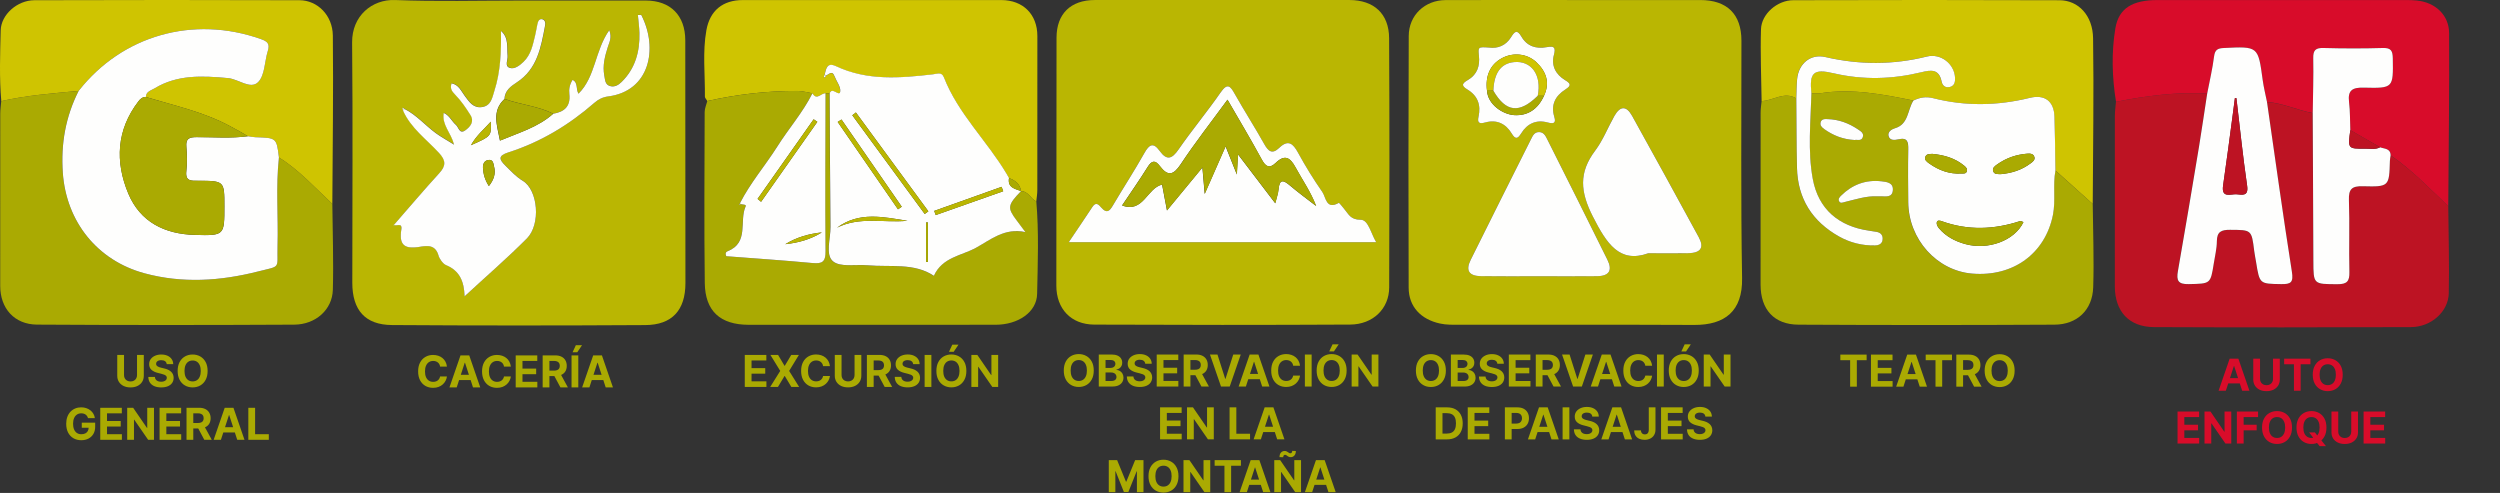 <svg width="568" height="112" viewBox="0 0 568 112" fill="none" xmlns="http://www.w3.org/2000/svg">
<rect x="0" y="0" width="568" height="112" fill="#333333" stroke="none"/>
<g clip-path="url(#clip0_108_240)">
<path d="M75.507 46.322C75.568 52.833 75.805 59.353 75.621 65.856C75.498 70.343 71.729 73.734 66.848 73.761C47.369 73.866 27.89 73.875 8.42 73.752C3.259 73.717 0.049 70.062 0.049 64.962C0.04 51.931 0.049 38.89 0.058 25.858C0.058 24.895 0.207 23.93 0.285 22.966C6.076 21.661 11.971 21.214 17.857 20.653C14.892 26.516 13.79 32.703 14.262 39.258C15.05 50.362 22.091 59.204 32.841 62.096C41.412 64.41 50.01 63.858 58.521 61.702C63.988 60.317 62.903 61.273 63.052 55.83C63.236 49.144 62.632 42.448 63.367 35.77C67.985 38.636 71.571 42.685 75.507 46.322Z" fill="#AAAA02"/>
<path d="M75.507 46.322C71.571 42.685 67.985 38.636 63.375 35.779C62.824 31.327 62.824 31.327 58.04 31.187C57.471 31.169 56.903 31.038 56.334 30.959C55.022 30.144 53.658 29.425 52.302 28.689C46.258 25.412 39.61 24 33.129 22.038C33.155 20.784 34.284 20.583 35.062 20.101C40.293 16.893 46.013 17.209 51.786 17.743C54.165 17.962 56.903 20.399 58.635 18.663C60.183 17.104 60.087 13.957 60.847 11.547C61.364 9.917 60.716 9.383 59.238 8.866C43.914 3.45 27.767 8.016 17.866 20.653C11.979 21.214 6.075 21.661 0.294 22.966C-0.179 17.621 0.031 12.266 0.154 6.929C0.233 3.327 3.915 0.067 7.816 0.049C27.89 -0.012 47.964 -0.021 68.046 0.049C72.139 0.067 75.568 3.485 75.621 8.077C75.761 20.828 75.568 33.571 75.507 46.322Z" fill="#CFC401"/>
<path d="M56.334 30.95C56.903 31.029 57.471 31.16 58.04 31.178C62.824 31.327 62.824 31.318 63.375 35.77C62.641 42.448 63.244 49.144 63.06 55.83C62.912 61.273 63.987 60.317 58.529 61.702C50.01 63.858 41.421 64.41 32.849 62.096C22.099 59.196 15.058 50.362 14.271 39.258C13.807 32.703 14.901 26.516 17.866 20.653C27.767 8.016 43.914 3.45 59.247 8.866C60.716 9.383 61.372 9.917 60.856 11.547C60.095 13.957 60.191 17.112 58.643 18.663C56.911 20.399 54.174 17.962 51.795 17.743C46.013 17.217 40.293 16.902 35.071 20.101C34.292 20.574 33.173 20.784 33.138 22.037C32.359 22.002 31.852 22.511 31.45 23.037C26.473 29.539 26.123 36.725 29.149 43.964C31.869 50.476 37.45 53.192 44.307 53.376C50.99 53.552 50.99 53.49 50.99 46.874C50.99 41.116 50.99 41.09 44.998 41.072C43.45 41.072 42.077 41.212 42.339 38.899C42.541 37.076 42.514 35.2 42.348 33.369C42.173 31.441 43.03 31.16 44.71 31.16C48.576 31.152 52.468 31.476 56.334 30.95Z" fill="#FEFEFD"/>
<path d="M56.334 30.95C52.459 31.476 48.576 31.143 44.692 31.152C43.022 31.152 42.156 31.432 42.331 33.36C42.497 35.192 42.532 37.067 42.322 38.89C42.059 41.204 43.433 41.063 44.981 41.063C50.972 41.081 50.972 41.107 50.972 46.865C50.972 53.482 50.972 53.543 44.29 53.368C37.432 53.184 31.852 50.467 29.132 43.956C26.114 36.717 26.455 29.53 31.432 23.028C31.834 22.502 32.342 22.002 33.12 22.029C39.593 23.992 46.249 25.403 52.293 28.68C53.658 29.416 55.022 30.135 56.334 30.95Z" fill="#AAAA02"/>
<path d="M31.132 80.645H32.67V85.368C32.67 85.898 32.543 86.362 32.29 86.76C32.039 87.158 31.687 87.468 31.235 87.691C30.783 87.911 30.256 88.021 29.655 88.021C29.051 88.021 28.523 87.911 28.071 87.691C27.619 87.468 27.267 87.158 27.016 86.76C26.765 86.362 26.64 85.898 26.64 85.368V80.645H28.178V85.237C28.178 85.514 28.238 85.76 28.359 85.975C28.482 86.191 28.655 86.36 28.877 86.483C29.1 86.606 29.359 86.668 29.655 86.668C29.953 86.668 30.212 86.606 30.433 86.483C30.655 86.36 30.827 86.191 30.947 85.975C31.07 85.76 31.132 85.514 31.132 85.237V80.645ZM37.88 82.737C37.852 82.45 37.73 82.228 37.514 82.069C37.299 81.911 37.007 81.831 36.637 81.831C36.386 81.831 36.174 81.867 36.002 81.938C35.829 82.006 35.696 82.102 35.604 82.225C35.514 82.349 35.469 82.488 35.469 82.644C35.464 82.775 35.491 82.888 35.551 82.985C35.612 83.082 35.696 83.166 35.803 83.237C35.909 83.306 36.032 83.367 36.172 83.419C36.312 83.468 36.461 83.511 36.62 83.546L37.273 83.703C37.59 83.774 37.881 83.868 38.147 83.987C38.412 84.105 38.641 84.251 38.835 84.424C39.029 84.596 39.18 84.8 39.286 85.034C39.395 85.269 39.451 85.537 39.453 85.841C39.451 86.286 39.337 86.671 39.112 86.998C38.89 87.323 38.568 87.575 38.147 87.755C37.727 87.932 37.222 88.021 36.63 88.021C36.043 88.021 35.532 87.931 35.096 87.751C34.663 87.571 34.324 87.305 34.08 86.952C33.839 86.597 33.712 86.158 33.7 85.635H35.188C35.205 85.878 35.275 86.082 35.398 86.245C35.523 86.406 35.69 86.528 35.899 86.611C36.109 86.692 36.347 86.732 36.612 86.732C36.873 86.732 37.099 86.694 37.291 86.618C37.485 86.542 37.635 86.437 37.742 86.302C37.848 86.167 37.901 86.012 37.901 85.837C37.901 85.674 37.853 85.536 37.756 85.425C37.661 85.314 37.522 85.219 37.337 85.141C37.154 85.063 36.931 84.992 36.666 84.928L35.874 84.729C35.261 84.58 34.776 84.347 34.421 84.029C34.066 83.712 33.89 83.285 33.892 82.748C33.89 82.307 34.007 81.922 34.244 81.593C34.483 81.264 34.811 81.007 35.227 80.823C35.644 80.638 36.118 80.546 36.648 80.546C37.188 80.546 37.659 80.638 38.061 80.823C38.466 81.007 38.781 81.264 39.006 81.593C39.231 81.922 39.347 82.304 39.354 82.737H37.88ZM47.171 84.281C47.171 85.075 47.02 85.749 46.72 86.306C46.422 86.862 46.014 87.287 45.498 87.581C44.984 87.872 44.407 88.017 43.765 88.017C43.119 88.017 42.539 87.871 42.025 87.577C41.511 87.283 41.105 86.859 40.807 86.302C40.509 85.746 40.36 85.072 40.36 84.281C40.36 83.489 40.509 82.814 40.807 82.257C41.105 81.701 41.511 81.277 42.025 80.986C42.539 80.692 43.119 80.546 43.765 80.546C44.407 80.546 44.984 80.692 45.498 80.986C46.014 81.277 46.422 81.701 46.72 82.257C47.02 82.814 47.171 83.489 47.171 84.281ZM45.612 84.281C45.612 83.768 45.535 83.335 45.381 82.982C45.23 82.629 45.015 82.362 44.738 82.179C44.461 81.997 44.137 81.906 43.765 81.906C43.394 81.906 43.069 81.997 42.792 82.179C42.515 82.362 42.3 82.629 42.146 82.982C41.994 83.335 41.919 83.768 41.919 84.281C41.919 84.795 41.994 85.228 42.146 85.581C42.3 85.934 42.515 86.201 42.792 86.384C43.069 86.566 43.394 86.657 43.765 86.657C44.137 86.657 44.461 86.566 44.738 86.384C45.015 86.201 45.23 85.934 45.381 85.581C45.535 85.228 45.612 84.795 45.612 84.281ZM19.993 94.996C19.943 94.823 19.873 94.671 19.783 94.538C19.693 94.403 19.583 94.289 19.453 94.197C19.325 94.102 19.178 94.03 19.012 93.98C18.849 93.931 18.668 93.906 18.469 93.906C18.098 93.906 17.771 93.998 17.489 94.183C17.21 94.368 16.992 94.636 16.836 94.989C16.679 95.339 16.601 95.768 16.601 96.274C16.601 96.781 16.678 97.212 16.832 97.567C16.986 97.922 17.204 98.193 17.485 98.38C17.767 98.565 18.1 98.657 18.483 98.657C18.831 98.657 19.128 98.596 19.375 98.473C19.623 98.347 19.813 98.171 19.943 97.944C20.076 97.716 20.142 97.448 20.142 97.137L20.454 97.183H18.579V96.026H21.623V96.942C21.623 97.581 21.488 98.13 21.218 98.59C20.948 99.047 20.576 99.399 20.103 99.648C19.629 99.894 19.087 100.017 18.476 100.017C17.794 100.017 17.195 99.867 16.679 99.566C16.163 99.263 15.761 98.834 15.472 98.277C15.186 97.719 15.042 97.056 15.042 96.289C15.042 95.699 15.128 95.174 15.298 94.712C15.471 94.248 15.712 93.855 16.023 93.533C16.333 93.211 16.694 92.966 17.106 92.798C17.517 92.63 17.964 92.546 18.444 92.546C18.856 92.546 19.24 92.606 19.595 92.727C19.95 92.845 20.265 93.013 20.54 93.231C20.817 93.449 21.043 93.708 21.218 94.009C21.393 94.307 21.505 94.636 21.555 94.996H19.993ZM22.778 99.918V92.645H27.678V93.913H24.315V95.646H27.426V96.914H24.315V98.65H27.692V99.918H22.778ZM34.984 92.645V99.918H33.656L30.492 95.341H30.438V99.918H28.901V92.645H30.25L33.389 97.219H33.453V92.645H34.984ZM36.254 99.918V92.645H41.155V93.913H37.792V95.646H40.903V96.914H37.792V98.65H41.169V99.918H36.254ZM42.377 99.918V92.645H45.246C45.796 92.645 46.264 92.743 46.653 92.94C47.043 93.134 47.34 93.41 47.544 93.767C47.75 94.123 47.853 94.54 47.853 95.021C47.853 95.504 47.749 95.919 47.541 96.267C47.332 96.613 47.03 96.878 46.635 97.063C46.242 97.248 45.766 97.34 45.208 97.34H43.286V96.104H44.959C45.252 96.104 45.496 96.064 45.69 95.983C45.885 95.903 46.029 95.782 46.124 95.621C46.221 95.46 46.269 95.26 46.269 95.021C46.269 94.779 46.221 94.576 46.124 94.41C46.029 94.244 45.883 94.119 45.687 94.034C45.493 93.946 45.248 93.902 44.952 93.902H43.915V99.918H42.377ZM46.305 96.608L48.112 99.918H46.415L44.646 96.608H46.305ZM50.193 99.918H48.545L51.056 92.645H53.038L55.545 99.918H53.897L52.075 94.307H52.019L50.193 99.918ZM50.09 97.059H53.982V98.26H50.09V97.059ZM56.42 99.918V92.645H57.958V98.65H61.076V99.918H56.42Z" fill="#AAAA02"/>
<path d="M160.712 22.948C160.519 22.615 160.152 22.282 160.152 21.957C160.213 16.918 159.592 11.862 160.493 6.858C161.298 2.397 164.211 0.013 168.785 0.013C188.352 -0.004 207.927 -0.004 227.493 0.013C232.444 0.022 235.68 3.264 235.689 8.155C235.706 19.828 235.698 31.501 235.68 43.174C235.68 44.042 235.531 44.901 235.444 45.768C234.149 45.19 233.651 43.428 231.963 43.437L231.998 43.455C231.753 41.834 230.668 40.983 229.234 40.458C229.041 40.125 228.84 39.792 228.648 39.459C224.196 31.983 217.671 25.849 214.434 17.584C213.918 16.279 212.886 16.804 211.95 16.91C204.489 17.768 197.046 18.408 189.943 15.069C187.888 14.105 187.687 15.569 187.354 16.927C187.284 17.137 187.127 17.523 187.162 17.541C187.503 17.725 187.538 17.418 187.608 17.199C188.29 16.98 189.034 15.884 189.594 17.365C190.031 18.513 191.002 19.688 190.888 20.766C190.739 22.203 189.069 19.609 188.483 21.221C188.177 21.221 187.862 21.221 187.556 21.221C186.567 21.107 185.553 22.948 184.582 21.195C183.453 21.011 182.316 20.678 181.188 20.678C174.287 20.634 167.456 21.44 160.712 22.948Z" fill="#CFC401"/>
<path d="M231.972 43.428C233.66 43.42 234.158 45.181 235.453 45.76C236.048 52.753 235.776 59.773 235.636 66.766C235.558 70.903 231.342 73.786 226.172 73.786C210.682 73.803 195.183 73.795 179.692 73.795C176.474 73.795 173.263 73.812 170.045 73.795C163.651 73.76 160.213 70.701 160.126 64.304C159.96 51.36 160.065 38.407 160.1 25.454C160.1 24.622 160.493 23.78 160.703 22.948C167.447 21.44 174.278 20.634 181.188 20.66C182.316 20.66 183.453 20.993 184.582 21.177C182.404 25.542 179.176 29.205 176.587 33.298C173.849 37.645 170.447 41.553 168.112 46.172C168.042 46.303 167.972 46.434 167.902 46.566C168.024 46.496 168.147 46.426 168.26 46.356C168.663 46.522 169.607 46.399 169.389 46.89C167.884 50.229 170.237 55.128 165.286 57.082C164.98 57.205 164.648 57.52 164.998 58.213C171.435 58.712 178.022 59.151 184.591 59.764C186.812 59.974 187.573 59.484 187.547 57.065C187.433 45.111 187.521 33.157 187.547 21.204C187.853 21.204 188.168 21.204 188.474 21.204C188.527 31.317 188.544 41.439 188.666 51.552C188.701 54.243 187.451 57.862 189.209 59.361C190.879 60.789 194.396 60.044 197.098 60.281C202.259 60.737 207.664 59.676 212.151 62.674C214.049 58.458 218.432 58.108 221.694 56.32C225.035 54.488 228.184 51.701 232.951 52.744C232.059 51.552 231.491 50.781 230.913 50.019C228.831 47.214 228.928 46.575 231.972 43.428Z" fill="#AAAA02"/>
<path d="M231.972 43.428C228.936 46.575 228.831 47.214 230.939 50.01C231.517 50.772 232.085 51.544 232.977 52.736C228.21 51.701 225.062 54.488 221.72 56.311C218.458 58.099 214.076 58.449 212.178 62.665C207.691 59.668 202.285 60.728 197.125 60.272C194.422 60.036 190.906 60.781 189.235 59.352C187.468 57.853 188.719 54.225 188.693 51.544C188.57 41.43 188.561 31.308 188.5 21.195C189.078 19.582 190.748 22.177 190.906 20.739C191.019 19.67 190.048 18.496 189.611 17.339C189.051 15.849 188.308 16.953 187.626 17.172C187.538 17.085 187.451 16.997 187.372 16.901C187.704 15.551 187.905 14.079 189.961 15.043C197.063 18.382 204.507 17.742 211.968 16.883C212.904 16.778 213.936 16.244 214.452 17.558C217.688 25.831 224.213 31.957 228.665 39.432C228.866 39.765 229.059 40.098 229.251 40.44C228.866 42.648 230.607 42.885 232.015 43.437L231.972 43.428ZM194.457 25.55C194.186 25.761 193.914 25.98 193.643 26.19C199.128 33.666 204.612 41.141 210.096 48.617C210.376 48.415 210.647 48.214 210.927 48.012C205.443 40.519 199.95 33.035 194.457 25.55ZM191.186 27.154C190.897 27.338 190.608 27.522 190.32 27.706C194.885 34.323 199.46 40.94 204.026 47.556C204.314 47.363 204.594 47.162 204.883 46.969C200.317 40.361 195.751 33.753 191.186 27.154ZM190.162 51.736C195.323 49.116 200.833 50.685 206.151 50.159C200.702 49.309 195.218 48.003 190.162 51.736ZM227.931 43.446C227.808 43.113 227.686 42.78 227.563 42.447C222.455 44.27 217.356 46.093 212.248 47.916C212.361 48.231 212.475 48.547 212.598 48.862C217.714 47.057 222.822 45.251 227.931 43.446ZM210.393 59.501C210.542 59.51 210.691 59.51 210.831 59.519C210.831 56.53 210.831 53.533 210.831 50.545C210.682 50.545 210.533 50.545 210.393 50.545C210.393 53.533 210.393 56.521 210.393 59.501Z" fill="#FEFEFD"/>
<path d="M187.564 21.204C187.547 33.157 187.451 45.111 187.564 57.065C187.591 59.484 186.83 59.974 184.608 59.764C178.039 59.151 171.453 58.712 165.015 58.213C164.665 57.512 164.998 57.196 165.304 57.082C170.246 55.137 167.902 50.229 169.406 46.89C169.625 46.391 168.689 46.522 168.278 46.355L168.12 46.172C170.456 41.562 173.849 37.644 176.596 33.306C179.176 29.214 182.413 25.542 184.59 21.186C185.57 22.93 186.576 21.09 187.564 21.204ZM172.118 45.19C172.38 45.409 172.651 45.628 172.914 45.847C177.173 39.791 181.442 33.736 185.701 27.68C185.421 27.487 185.142 27.294 184.862 27.102C180.611 33.131 176.36 39.161 172.118 45.19ZM178.424 55.478C181.398 55.163 184.197 54.383 186.733 52.797C183.777 53.121 180.969 53.901 178.424 55.478Z" fill="#FEFEFD"/>
<path d="M232.007 43.446C230.598 42.894 228.858 42.657 229.243 40.449C230.677 40.975 231.762 41.825 232.007 43.446Z" fill="#AAAA02"/>
<path d="M187.617 17.181C187.547 17.409 187.512 17.707 187.171 17.523C187.136 17.506 187.293 17.12 187.363 16.91C187.451 16.997 187.538 17.085 187.617 17.181Z" fill="#FEFEFD"/>
<path d="M168.287 46.355C168.164 46.426 168.042 46.496 167.928 46.566C167.998 46.434 168.068 46.303 168.138 46.172C168.129 46.172 168.287 46.355 168.287 46.355Z" fill="#FEFEFD"/>
<path d="M194.457 25.55C199.95 33.035 205.434 40.528 210.927 48.012C210.647 48.213 210.376 48.415 210.096 48.617C204.612 41.141 199.128 33.666 193.643 26.19C193.914 25.971 194.186 25.761 194.457 25.55Z" fill="#BAB602"/>
<path d="M191.185 27.154C195.751 33.762 200.317 40.361 204.874 46.969C204.585 47.162 204.306 47.363 204.017 47.556C199.451 40.94 194.877 34.323 190.311 27.706C190.608 27.514 190.897 27.33 191.185 27.154Z" fill="#BAB602"/>
<path d="M190.162 51.736C195.218 47.994 200.702 49.309 206.151 50.159C200.833 50.694 195.323 49.125 190.162 51.736Z" fill="#BAB602"/>
<path d="M227.931 43.446C222.822 45.251 217.706 47.057 212.598 48.862C212.484 48.546 212.37 48.231 212.248 47.915C217.356 46.093 222.455 44.27 227.563 42.447C227.694 42.78 227.817 43.113 227.931 43.446Z" fill="#BAB602"/>
<path d="M210.393 59.501C210.393 56.513 210.393 53.533 210.393 50.545C210.542 50.545 210.691 50.545 210.831 50.545C210.831 53.533 210.831 56.53 210.831 59.519C210.691 59.51 210.542 59.51 210.393 59.501Z" fill="#AAAA02"/>
<path d="M172.118 45.19C176.369 39.16 180.611 33.131 184.862 27.102C185.142 27.294 185.421 27.487 185.701 27.68C181.442 33.736 177.173 39.791 172.914 45.847C172.642 45.628 172.38 45.409 172.118 45.19Z" fill="#BAB602"/>
<path d="M178.424 55.479C180.969 53.91 183.777 53.121 186.733 52.797C184.188 54.374 181.398 55.163 178.424 55.479Z" fill="#BAB602"/>
<path d="M169.213 87.908V80.635H174.114V81.903H170.751V83.636H173.862V84.904H170.751V86.64H174.128V87.908H169.213ZM176.778 80.635L178.245 83.114H178.301L179.775 80.635H181.512L179.292 84.272L181.561 87.908H179.793L178.301 85.426H178.245L176.753 87.908H174.992L177.268 84.272L175.034 80.635H176.778ZM188.56 83.181H187.004C186.976 82.98 186.918 82.801 186.83 82.645C186.743 82.487 186.63 82.352 186.493 82.24C186.356 82.129 186.197 82.044 186.017 81.985C185.84 81.925 185.647 81.896 185.438 81.896C185.062 81.896 184.734 81.989 184.455 82.176C184.175 82.361 183.959 82.631 183.805 82.986C183.651 83.339 183.574 83.767 183.574 84.272C183.574 84.79 183.651 85.226 183.805 85.578C183.961 85.931 184.179 86.198 184.458 86.377C184.738 86.557 185.061 86.647 185.428 86.647C185.634 86.647 185.824 86.62 185.999 86.566C186.177 86.511 186.334 86.432 186.472 86.328C186.609 86.221 186.723 86.092 186.813 85.941C186.905 85.789 186.969 85.616 187.004 85.422L188.56 85.429C188.52 85.763 188.419 86.085 188.258 86.395C188.099 86.703 187.885 86.979 187.615 87.223C187.348 87.464 187.028 87.656 186.656 87.798C186.287 87.938 185.869 88.007 185.403 88.007C184.754 88.007 184.174 87.861 183.663 87.567C183.154 87.273 182.751 86.849 182.455 86.292C182.162 85.736 182.015 85.062 182.015 84.272C182.015 83.478 182.164 82.804 182.462 82.247C182.761 81.691 183.166 81.267 183.677 80.976C184.188 80.683 184.764 80.536 185.403 80.536C185.824 80.536 186.215 80.595 186.575 80.713C186.937 80.832 187.258 81.004 187.537 81.232C187.816 81.457 188.044 81.733 188.219 82.059C188.396 82.386 188.51 82.76 188.56 83.181ZM194.155 80.635H195.692V85.358C195.692 85.888 195.566 86.353 195.312 86.75C195.061 87.148 194.71 87.458 194.258 87.681C193.805 87.901 193.279 88.011 192.677 88.011C192.074 88.011 191.546 87.901 191.093 87.681C190.641 87.458 190.29 87.148 190.039 86.75C189.788 86.353 189.662 85.888 189.662 85.358V80.635H191.2V85.227C191.2 85.504 191.26 85.75 191.381 85.966C191.504 86.181 191.677 86.35 191.9 86.473C192.122 86.596 192.381 86.658 192.677 86.658C192.976 86.658 193.235 86.596 193.455 86.473C193.678 86.35 193.849 86.181 193.97 85.966C194.093 85.75 194.155 85.504 194.155 85.227V80.635ZM196.957 87.908V80.635H199.827C200.376 80.635 200.845 80.734 201.233 80.93C201.623 81.124 201.921 81.4 202.124 81.757C202.33 82.112 202.433 82.53 202.433 83.011C202.433 83.494 202.329 83.909 202.121 84.257C201.912 84.603 201.61 84.868 201.215 85.053C200.822 85.237 200.346 85.33 199.788 85.33H197.866V84.094H199.539C199.833 84.094 200.076 84.054 200.271 83.973C200.465 83.893 200.609 83.772 200.704 83.611C200.801 83.45 200.849 83.25 200.849 83.011C200.849 82.769 200.801 82.566 200.704 82.4C200.609 82.234 200.463 82.109 200.267 82.024C200.073 81.936 199.828 81.892 199.532 81.892H198.495V87.908H196.957ZM200.885 84.598L202.692 87.908H200.995L199.226 84.598H200.885ZM207.465 82.727C207.437 82.44 207.315 82.218 207.099 82.059C206.884 81.901 206.592 81.821 206.222 81.821C205.971 81.821 205.759 81.857 205.587 81.928C205.414 81.996 205.281 82.092 205.189 82.216C205.099 82.339 205.054 82.478 205.054 82.635C205.049 82.765 205.076 82.878 205.136 82.975C205.197 83.073 205.281 83.156 205.388 83.228C205.494 83.296 205.617 83.357 205.757 83.409C205.897 83.458 206.046 83.501 206.204 83.537L206.858 83.693C207.175 83.764 207.466 83.859 207.731 83.977C207.997 84.095 208.226 84.241 208.42 84.414C208.614 84.587 208.765 84.79 208.871 85.024C208.98 85.259 209.036 85.528 209.038 85.831C209.036 86.276 208.922 86.662 208.697 86.988C208.475 87.313 208.153 87.565 207.731 87.745C207.312 87.922 206.807 88.011 206.215 88.011C205.628 88.011 205.117 87.921 204.681 87.741C204.248 87.561 203.909 87.295 203.665 86.942C203.424 86.587 203.297 86.148 203.285 85.625H204.773C204.79 85.868 204.86 86.072 204.983 86.235C205.108 86.396 205.275 86.518 205.484 86.601C205.694 86.682 205.932 86.722 206.197 86.722C206.458 86.722 206.684 86.684 206.876 86.608C207.07 86.532 207.22 86.427 207.327 86.292C207.433 86.157 207.486 86.002 207.486 85.827C207.486 85.664 207.438 85.526 207.341 85.415C207.246 85.304 207.106 85.209 206.922 85.131C206.739 85.053 206.516 84.982 206.251 84.918L205.459 84.719C204.846 84.57 204.361 84.337 204.006 84.019C203.651 83.702 203.475 83.275 203.477 82.737C203.475 82.297 203.592 81.912 203.829 81.583C204.068 81.254 204.396 80.997 204.812 80.813C205.229 80.628 205.703 80.536 206.233 80.536C206.773 80.536 207.244 80.628 207.646 80.813C208.051 80.997 208.366 81.254 208.591 81.583C208.816 81.912 208.932 82.294 208.939 82.727H207.465ZM211.61 80.635V87.908H210.073V80.635H211.61ZM219.559 84.272C219.559 85.065 219.408 85.739 219.108 86.296C218.809 86.852 218.402 87.277 217.886 87.571C217.372 87.862 216.795 88.007 216.153 88.007C215.507 88.007 214.927 87.861 214.413 87.567C213.899 87.273 213.493 86.849 213.195 86.292C212.897 85.736 212.747 85.062 212.747 84.272C212.747 83.478 212.897 82.804 213.195 82.247C213.493 81.691 213.899 81.267 214.413 80.976C214.927 80.683 215.507 80.536 216.153 80.536C216.795 80.536 217.372 80.683 217.886 80.976C218.402 81.267 218.809 81.691 219.108 82.247C219.408 82.804 219.559 83.478 219.559 84.272ZM218 84.272C218 83.758 217.923 83.325 217.769 82.972C217.617 82.619 217.403 82.352 217.126 82.169C216.849 81.987 216.525 81.896 216.153 81.896C215.781 81.896 215.457 81.987 215.18 82.169C214.903 82.352 214.688 82.619 214.534 82.972C214.382 83.325 214.306 83.758 214.306 84.272C214.306 84.785 214.382 85.219 214.534 85.571C214.688 85.924 214.903 86.192 215.18 86.374C215.457 86.556 215.781 86.647 216.153 86.647C216.525 86.647 216.849 86.556 217.126 86.374C217.403 86.192 217.617 85.924 217.769 85.571C217.923 85.219 218 84.785 218 84.272ZM215.61 79.932L216.362 78.316H217.762L216.679 79.932H215.61ZM226.781 80.635V87.908H225.453L222.288 83.331H222.235V87.908H220.698V80.635H222.047L225.186 85.209H225.25V80.635H226.781Z" fill="#AAAA02"/>
<path d="M277.961 0.004C287.503 0.004 297.046 -0.005 306.589 0.004C312.152 0.013 315.581 3.124 315.607 8.689C315.703 27.566 315.703 46.443 315.624 65.311C315.607 70.148 311.924 73.715 306.764 73.742C287.381 73.847 268.007 73.838 248.624 73.75C243.298 73.724 240 70.14 240 64.899C240.009 46.118 240.026 27.347 240.044 8.566C240.052 3.159 243.228 0.021 248.729 0.004C258.482 -0.005 268.217 0.004 277.961 0.004ZM242.816 55.031C266.406 55.031 289.367 55.031 312.668 55.031C311.452 53.042 310.892 49.913 309.117 49.922C306.825 49.931 306.405 48.66 305.426 47.512C304.997 47.004 304.271 46.022 304.157 46.092C301.271 47.74 301.253 44.813 300.431 43.63C298.437 40.755 296.583 37.767 294.912 34.699C293.766 32.605 292.682 31.614 290.626 33.595C288.982 35.173 288.116 34.322 287.189 32.666C285.054 28.845 282.684 25.156 280.532 21.352C279.509 19.538 278.888 18.741 277.305 21.019C274.261 25.41 270.806 29.529 267.78 33.928C266.249 36.145 265.094 36.54 263.441 34.261C261.998 32.272 261.097 32.824 260.004 34.761C257.721 38.827 255.158 42.744 252.788 46.767C252.027 48.064 251.379 48.485 250.234 47.196C249.691 46.583 249.035 45.715 248.196 46.995C246.516 49.571 244.784 52.113 242.816 55.031Z" fill="#BAB602"/>
<path d="M242.816 55.031C244.784 52.104 246.516 49.563 248.204 46.995C249.044 45.715 249.7 46.583 250.242 47.196C251.388 48.485 252.035 48.064 252.796 46.767C255.167 42.744 257.73 38.827 260.012 34.761C261.097 32.824 262.007 32.272 263.45 34.261C265.103 36.54 266.258 36.145 267.788 33.928C270.823 29.529 274.27 25.41 277.314 21.019C278.897 18.741 279.518 19.538 280.541 21.352C282.693 25.165 285.063 28.854 287.197 32.666C288.124 34.322 288.99 35.173 290.635 33.595C292.69 31.623 293.775 32.605 294.921 34.699C296.591 37.767 298.446 40.764 300.44 43.63C301.262 44.804 301.271 47.74 304.166 46.092C304.28 46.022 305.006 47.012 305.434 47.512C306.414 48.66 306.834 49.931 309.125 49.922C310.901 49.913 311.461 53.042 312.677 55.031C289.367 55.031 266.406 55.031 242.816 55.031ZM278.888 22.649C275.092 27.846 271.488 32.438 268.269 37.293C266.573 39.852 265.313 40.124 263.485 37.697C262.453 36.329 261.666 36.443 260.738 37.942C258.902 40.895 256.899 43.743 254.931 46.679C259.741 48.502 260.59 42.727 264.018 41.938C264.368 43.779 264.701 45.531 265.129 47.819C267.893 44.471 270.299 41.553 273.176 38.065C273.378 40.396 273.509 41.877 273.701 44.068C275.415 40.177 276.859 36.89 278.451 33.253C279.334 35.471 280.042 37.241 281.005 39.642C281.11 37.837 281.171 36.741 281.276 35.085C284.267 39.011 286.891 42.455 289.734 46.189C290.049 44.892 290.399 43.98 290.477 43.051C290.687 40.58 291.614 40.904 293.11 42.184C295.017 43.805 297.046 45.277 299.023 46.811C297.781 43.542 295.874 40.86 294.317 37.995C293.084 35.716 291.851 35.067 289.839 37.004C288.378 38.406 287.547 37.854 286.655 36.224C284.267 31.799 281.678 27.478 278.888 22.649Z" fill="#FEFEFD"/>
<path d="M278.888 22.649C281.678 27.478 284.267 31.807 286.681 36.215C287.573 37.846 288.404 38.398 289.865 36.995C291.877 35.059 293.101 35.707 294.343 37.986C295.9 40.86 297.798 43.542 299.049 46.802C297.072 45.268 295.043 43.787 293.136 42.175C291.641 40.904 290.714 40.58 290.504 43.042C290.425 43.971 290.075 44.883 289.76 46.18C286.917 42.447 284.285 38.994 281.302 35.076C281.206 36.733 281.145 37.819 281.031 39.633C280.069 37.232 279.36 35.462 278.477 33.245C276.876 36.873 275.433 40.168 273.727 44.059C273.535 41.868 273.404 40.387 273.203 38.056C270.325 41.544 267.911 44.471 265.156 47.81C264.727 45.523 264.395 43.77 264.045 41.929C260.616 42.718 259.776 48.502 254.957 46.671C256.925 43.735 258.928 40.886 260.765 37.933C261.701 36.435 262.488 36.321 263.511 37.688C265.339 40.115 266.599 39.844 268.296 37.285C271.488 32.43 275.083 27.837 278.888 22.649Z" fill="#AAAA02"/>
<path d="M248.502 84.182C248.502 84.975 248.352 85.65 248.051 86.206C247.753 86.762 247.345 87.187 246.829 87.481C246.316 87.772 245.738 87.918 245.096 87.918C244.45 87.918 243.87 87.771 243.356 87.477C242.843 87.184 242.437 86.759 242.138 86.203C241.84 85.646 241.691 84.973 241.691 84.182C241.691 83.389 241.84 82.714 242.138 82.158C242.437 81.601 242.843 81.178 243.356 80.886C243.87 80.593 244.45 80.446 245.096 80.446C245.738 80.446 246.316 80.593 246.829 80.886C247.345 81.178 247.753 81.601 248.051 82.158C248.352 82.714 248.502 83.389 248.502 84.182ZM246.943 84.182C246.943 83.668 246.866 83.235 246.712 82.882C246.561 82.529 246.346 82.262 246.069 82.08C245.792 81.897 245.468 81.806 245.096 81.806C244.725 81.806 244.4 81.897 244.123 82.08C243.846 82.262 243.631 82.529 243.477 82.882C243.325 83.235 243.25 83.668 243.25 84.182C243.25 84.696 243.325 85.129 243.477 85.482C243.631 85.834 243.846 86.102 244.123 86.284C244.4 86.466 244.725 86.558 245.096 86.558C245.468 86.558 245.792 86.466 246.069 86.284C246.346 86.102 246.561 85.834 246.712 85.482C246.866 85.129 246.943 84.696 246.943 84.182ZM249.641 87.818V80.546H252.553C253.088 80.546 253.534 80.625 253.892 80.784C254.249 80.942 254.518 81.162 254.698 81.444C254.878 81.723 254.968 82.045 254.968 82.41C254.968 82.694 254.911 82.944 254.797 83.159C254.684 83.372 254.527 83.547 254.328 83.685C254.132 83.82 253.907 83.916 253.654 83.972V84.043C253.931 84.055 254.19 84.133 254.431 84.278C254.675 84.422 254.873 84.625 255.024 84.885C255.176 85.143 255.252 85.451 255.252 85.808C255.252 86.194 255.156 86.539 254.964 86.842C254.775 87.142 254.494 87.38 254.122 87.555C253.751 87.731 253.293 87.818 252.748 87.818H249.641ZM251.179 86.561H252.432C252.861 86.561 253.173 86.48 253.37 86.316C253.566 86.15 253.664 85.93 253.664 85.656C253.664 85.454 253.616 85.277 253.519 85.123C253.422 84.969 253.283 84.848 253.103 84.761C252.926 84.673 252.714 84.629 252.468 84.629H251.179V86.561ZM251.179 83.589H252.318C252.529 83.589 252.716 83.552 252.88 83.479C253.045 83.403 253.175 83.296 253.27 83.159C253.367 83.022 253.416 82.857 253.416 82.666C253.416 82.403 253.322 82.191 253.135 82.03C252.951 81.869 252.688 81.788 252.347 81.788H251.179V83.589ZM260.198 82.637C260.169 82.351 260.047 82.128 259.832 81.97C259.616 81.811 259.324 81.732 258.955 81.732C258.704 81.732 258.492 81.767 258.319 81.838C258.146 81.907 258.014 82.003 257.921 82.126C257.831 82.249 257.786 82.389 257.786 82.545C257.782 82.675 257.809 82.789 257.868 82.886C257.93 82.983 258.014 83.067 258.12 83.138C258.227 83.207 258.35 83.267 258.489 83.319C258.629 83.369 258.778 83.411 258.937 83.447L259.59 83.603C259.908 83.674 260.199 83.769 260.464 83.887C260.729 84.006 260.959 84.151 261.153 84.324C261.347 84.497 261.497 84.7 261.604 84.935C261.713 85.169 261.768 85.438 261.771 85.741C261.768 86.186 261.655 86.572 261.43 86.899C261.207 87.223 260.885 87.475 260.464 87.655C260.045 87.832 259.539 87.921 258.948 87.921C258.36 87.921 257.849 87.831 257.413 87.651C256.98 87.472 256.642 87.205 256.398 86.852C256.156 86.497 256.03 86.058 256.018 85.535H257.506C257.522 85.779 257.592 85.982 257.715 86.146C257.841 86.307 258.008 86.429 258.216 86.511C258.427 86.592 258.665 86.632 258.93 86.632C259.19 86.632 259.416 86.594 259.608 86.519C259.802 86.443 259.953 86.338 260.059 86.203C260.166 86.068 260.219 85.912 260.219 85.737C260.219 85.574 260.17 85.437 260.073 85.325C259.979 85.214 259.839 85.119 259.654 85.041C259.472 84.963 259.248 84.892 258.983 84.828L258.191 84.629C257.578 84.48 257.094 84.247 256.739 83.93C256.384 83.613 256.207 83.185 256.21 82.648C256.207 82.207 256.324 81.823 256.561 81.494C256.8 81.165 257.128 80.908 257.545 80.723C257.961 80.538 258.435 80.446 258.965 80.446C259.505 80.446 259.976 80.538 260.379 80.723C260.783 80.908 261.098 81.165 261.323 81.494C261.548 81.823 261.664 82.204 261.671 82.637H260.198ZM262.805 87.818V80.546H267.706V81.813H264.343V83.546H267.453V84.814H264.343V86.55H267.72V87.818H262.805ZM268.928 87.818V80.546H271.797C272.347 80.546 272.815 80.644 273.204 80.84C273.594 81.034 273.891 81.31 274.095 81.668C274.301 82.023 274.404 82.441 274.404 82.921C274.404 83.404 274.3 83.82 274.091 84.168C273.883 84.513 273.581 84.778 273.186 84.963C272.793 85.148 272.317 85.24 271.758 85.24H269.837V84.004H271.51C271.803 84.004 272.047 83.964 272.241 83.884C272.435 83.803 272.58 83.682 272.674 83.521C272.772 83.36 272.82 83.16 272.82 82.921C272.82 82.68 272.772 82.476 272.674 82.311C272.58 82.145 272.434 82.019 272.238 81.934C272.044 81.847 271.799 81.803 271.503 81.803H270.466V87.818H268.928ZM272.856 84.509L274.663 87.818H272.966L271.197 84.509H272.856ZM276.609 80.546L278.367 86.071H278.434L280.196 80.546H281.9L279.393 87.818H277.412L274.901 80.546H276.609ZM283.062 87.818H281.415L283.925 80.546H285.907L288.414 87.818H286.766L284.945 82.207H284.888L283.062 87.818ZM282.959 84.96H286.851V86.16H282.959V84.96ZM295.364 83.092H293.809C293.781 82.891 293.723 82.712 293.635 82.555C293.547 82.397 293.435 82.262 293.298 82.151C293.16 82.039 293.002 81.954 292.822 81.895C292.644 81.836 292.451 81.806 292.243 81.806C291.867 81.806 291.539 81.9 291.259 82.087C290.98 82.271 290.763 82.541 290.609 82.896C290.456 83.249 290.379 83.678 290.379 84.182C290.379 84.7 290.456 85.136 290.609 85.489C290.766 85.841 290.984 86.108 291.263 86.288C291.542 86.468 291.865 86.558 292.232 86.558C292.438 86.558 292.629 86.53 292.804 86.476C292.982 86.421 293.139 86.342 293.276 86.238C293.414 86.132 293.527 86.002 293.617 85.851C293.71 85.7 293.774 85.527 293.809 85.332L295.364 85.34C295.324 85.673 295.224 85.995 295.063 86.305C294.904 86.613 294.69 86.889 294.42 87.133C294.152 87.374 293.833 87.566 293.461 87.708C293.092 87.848 292.674 87.918 292.207 87.918C291.559 87.918 290.979 87.771 290.467 87.477C289.958 87.184 289.556 86.759 289.26 86.203C288.966 85.646 288.82 84.973 288.82 84.182C288.82 83.389 288.969 82.714 289.267 82.158C289.565 81.601 289.97 81.178 290.482 80.886C290.993 80.593 291.568 80.446 292.207 80.446C292.629 80.446 293.02 80.505 293.379 80.624C293.742 80.742 294.062 80.915 294.342 81.142C294.621 81.367 294.848 81.643 295.024 81.97C295.201 82.296 295.315 82.67 295.364 83.092ZM298.005 80.546V87.818H296.467V80.546H298.005ZM305.953 84.182C305.953 84.975 305.803 85.65 305.502 86.206C305.204 86.762 304.797 87.187 304.28 87.481C303.767 87.772 303.189 87.918 302.547 87.918C301.901 87.918 301.321 87.771 300.807 87.477C300.294 87.184 299.888 86.759 299.589 86.203C299.291 85.646 299.142 84.973 299.142 84.182C299.142 83.389 299.291 82.714 299.589 82.158C299.888 81.601 300.294 81.178 300.807 80.886C301.321 80.593 301.901 80.446 302.547 80.446C303.189 80.446 303.767 80.593 304.28 80.886C304.797 81.178 305.204 81.601 305.502 82.158C305.803 82.714 305.953 83.389 305.953 84.182ZM304.394 84.182C304.394 83.668 304.317 83.235 304.163 82.882C304.012 82.529 303.797 82.262 303.521 82.08C303.244 81.897 302.919 81.806 302.547 81.806C302.176 81.806 301.851 81.897 301.574 82.08C301.297 82.262 301.082 82.529 300.928 82.882C300.777 83.235 300.701 83.668 300.701 84.182C300.701 84.696 300.777 85.129 300.928 85.482C301.082 85.834 301.297 86.102 301.574 86.284C301.851 86.466 302.176 86.558 302.547 86.558C302.919 86.558 303.244 86.466 303.521 86.284C303.797 86.102 304.012 85.834 304.163 85.482C304.317 85.129 304.394 84.696 304.394 84.182ZM302.004 79.842L302.757 78.227H304.156L303.073 79.842H302.004ZM313.175 80.546V87.818H311.847L308.683 83.241H308.63V87.818H307.092V80.546H308.441L311.581 85.119H311.645V80.546H313.175ZM263.567 99.818V92.546H268.467V93.813H265.104V95.546H268.215V96.814H265.104V98.55H268.481V99.818H263.567ZM275.773 92.546V99.818H274.445L271.281 95.241H271.227V99.818H269.69V92.546H271.039L274.178 97.119H274.242V92.546H275.773ZM279.358 99.818V92.546H280.895V98.55H284.013V99.818H279.358ZM286.471 99.818H284.823L287.334 92.546H289.315L291.822 99.818H290.174L288.353 94.207H288.296L286.471 99.818ZM286.368 96.96H290.26V98.16H286.368V96.96ZM251.916 104.546H253.813L255.815 109.432H255.901L257.903 104.546H259.8V111.818H258.308V107.085H258.248L256.366 111.783H255.35L253.468 107.067H253.408V111.818H251.916V104.546ZM267.75 108.182C267.75 108.975 267.6 109.65 267.299 110.206C267.001 110.762 266.593 111.187 266.077 111.481C265.564 111.772 264.986 111.918 264.344 111.918C263.698 111.918 263.118 111.771 262.604 111.477C262.091 111.184 261.685 110.759 261.386 110.203C261.088 109.646 260.939 108.973 260.939 108.182C260.939 107.389 261.088 106.714 261.386 106.158C261.685 105.601 262.091 105.178 262.604 104.886C263.118 104.593 263.698 104.446 264.344 104.446C264.986 104.446 265.564 104.593 266.077 104.886C266.593 105.178 267.001 105.601 267.299 106.158C267.6 106.714 267.75 107.389 267.75 108.182ZM266.191 108.182C266.191 107.668 266.114 107.235 265.96 106.882C265.809 106.529 265.594 106.262 265.317 106.08C265.04 105.897 264.716 105.806 264.344 105.806C263.973 105.806 263.648 105.897 263.371 106.08C263.094 106.262 262.879 106.529 262.725 106.882C262.574 107.235 262.498 107.668 262.498 108.182C262.498 108.696 262.574 109.129 262.725 109.482C262.879 109.834 263.094 110.102 263.371 110.284C263.648 110.466 263.973 110.558 264.344 110.558C264.716 110.558 265.04 110.466 265.317 110.284C265.594 110.102 265.809 109.834 265.96 109.482C266.114 109.129 266.191 108.696 266.191 108.182ZM274.972 104.546V111.818H273.644L270.48 107.241H270.427V111.818H268.889V104.546H270.238L273.378 109.119H273.441V104.546H274.972ZM275.965 105.813V104.546H281.938V105.813H279.712V111.818H278.192V105.813H275.965ZM283.287 111.818H281.639L284.15 104.546H286.131L288.639 111.818H286.991L285.169 106.208H285.112L283.287 111.818ZM283.184 108.96H287.076V110.16H283.184V108.96ZM295.597 104.546V111.818H294.269L291.105 107.241H291.052V111.818H289.514V104.546H290.863L294.003 109.119H294.066V104.546H295.597ZM291.545 103.874L290.704 103.864C290.704 103.412 290.815 103.065 291.037 102.823C291.262 102.582 291.536 102.46 291.858 102.458C292.023 102.458 292.165 102.485 292.284 102.539C292.405 102.591 292.512 102.653 292.607 102.724C292.704 102.795 292.796 102.858 292.884 102.912C292.972 102.964 293.066 102.99 293.168 102.99C293.305 102.988 293.41 102.937 293.481 102.837C293.554 102.736 293.591 102.603 293.591 102.44L294.418 102.465C294.413 102.912 294.3 103.258 294.077 103.502C293.855 103.743 293.584 103.865 293.264 103.867C293.086 103.867 292.937 103.841 292.816 103.789C292.698 103.735 292.594 103.673 292.504 103.605C292.414 103.533 292.326 103.471 292.241 103.416C292.156 103.362 292.06 103.335 291.954 103.335C291.83 103.335 291.731 103.383 291.655 103.48C291.582 103.577 291.545 103.709 291.545 103.874ZM298.121 111.818H296.473L298.984 104.546H300.965L303.473 111.818H301.825L300.003 106.208H299.946L298.121 111.818ZM298.018 108.96H301.91V110.16H298.018V108.96Z" fill="#AAAA02"/>
<path d="M357.956 0.009C367.402 0.009 376.849 0.009 386.295 0.009C392.392 0.009 395.654 3.226 395.654 9.238C395.672 27.23 395.488 45.23 395.803 63.213C395.934 70.715 391.867 73.852 384.948 73.826C367.131 73.738 349.305 73.808 331.488 73.782C330.045 73.782 328.619 73.826 327.15 73.502C322.864 72.564 320.065 69.716 320.047 65.369C319.977 46.299 319.986 27.23 320.065 8.168C320.082 3.445 323.73 0.036 328.444 0.018C338.293 -0.017 348.124 0.009 357.956 0.009ZM349.673 62.766C354.055 62.766 358.446 62.81 362.828 62.749C365.565 62.714 366.414 61.461 365.216 59.033C360.702 49.875 356.102 40.761 351.527 31.629C351.142 30.849 350.74 29.999 349.673 29.999C348.588 29.99 348.221 30.858 347.836 31.638C343.261 40.761 338.661 49.884 334.138 59.033C332.94 61.461 333.754 62.705 336.518 62.74C340.9 62.81 345.291 62.766 349.673 62.766ZM374.487 57.543C378.344 57.543 380.968 57.596 383.592 57.526C386.426 57.456 387.231 56.246 385.945 53.862C380.942 44.66 375.904 35.476 370.814 26.318C369.51 23.969 368.111 24.013 366.79 26.336C365.303 28.947 364.21 31.839 362.425 34.214C358.664 39.209 359.032 43.574 361.892 49.182C365.041 55.379 367.962 59.883 374.487 57.543ZM338.328 10.806C335.862 10.64 335.8 10.649 336.01 12.629C336.264 14.969 335.634 16.897 333.561 18.133C332.372 18.843 331.768 19.369 333.351 20.297C335.748 21.717 336.509 23.847 335.914 26.528C335.608 27.931 336.106 28.194 337.48 27.808C340.051 27.089 342.098 28.08 343.445 30.306C344.328 31.76 344.836 31.541 345.632 30.262C347.014 28.044 349.06 27.124 351.623 27.817C352.926 28.167 353.6 28.062 353.136 26.537C352.297 23.777 353.399 21.752 355.647 20.324C357.134 19.377 356.81 18.948 355.542 18.168C353.434 16.88 352.402 14.89 353.049 12.463C353.521 10.692 353.049 10.403 351.431 10.701C349.025 11.148 346.944 10.508 345.658 8.3C344.687 6.635 344.145 7.091 343.314 8.44C342.133 10.368 340.27 11.078 338.328 10.806Z" fill="#BAB602"/>
<path d="M349.673 62.766C345.291 62.766 340.9 62.81 336.518 62.749C333.754 62.714 332.931 61.469 334.138 59.042C338.669 49.892 343.261 40.769 347.836 31.646C348.229 30.866 348.588 29.999 349.673 30.008C350.74 30.016 351.142 30.866 351.527 31.638C356.102 40.761 360.702 49.884 365.216 59.042C366.414 61.469 365.565 62.722 362.828 62.758C358.446 62.81 354.055 62.766 349.673 62.766Z" fill="#FEFEFD"/>
<path d="M374.487 57.543C367.962 59.883 365.041 55.379 361.892 49.191C359.032 43.574 358.664 39.218 362.425 34.223C364.21 31.848 365.312 28.956 366.79 26.344C368.111 24.022 369.51 23.987 370.814 26.327C375.904 35.485 380.942 44.669 385.945 53.871C387.24 56.255 386.435 57.455 383.593 57.534C380.969 57.596 378.345 57.543 374.487 57.543Z" fill="#FEFEFD"/>
<path d="M338.328 10.806C340.27 11.078 342.133 10.368 343.314 8.449C344.145 7.099 344.687 6.644 345.658 8.309C346.944 10.526 349.025 11.157 351.431 10.71C353.049 10.412 353.521 10.692 353.049 12.471C352.402 14.899 353.434 16.888 355.542 18.177C356.81 18.948 357.134 19.386 355.647 20.332C353.399 21.761 352.297 23.785 353.136 26.546C353.6 28.071 352.918 28.167 351.623 27.825C349.06 27.133 347.014 28.053 345.632 30.27C344.836 31.55 344.328 31.769 343.445 30.314C342.107 28.088 340.051 27.107 337.48 27.817C336.107 28.202 335.608 27.931 335.914 26.537C336.509 23.855 335.748 21.726 333.351 20.306C331.768 19.369 332.372 18.843 333.561 18.142C335.634 16.906 336.264 14.978 336.01 12.638C335.8 10.649 335.853 10.64 338.328 10.806ZM350.792 21.77C352.201 18.781 351.3 16.266 349.069 14.145C346.961 12.147 343.734 11.849 341.197 13.243C338.573 14.689 337.419 17.239 337.847 20.622C338.048 23.768 341.477 26.011 344.057 26.16C347.075 26.327 349.384 24.855 350.792 21.77Z" fill="#FEFEFD"/>
<path d="M337.847 20.613C337.419 17.221 338.573 14.671 341.197 13.234C343.734 11.84 346.961 12.138 349.069 14.136C351.308 16.257 352.201 18.773 350.792 21.77C350.32 21.77 349.848 21.761 349.375 21.761C350.329 17.081 347.95 13.716 343.979 14.11C341.005 14.408 339.43 16.582 339.29 20.604C338.809 20.613 338.328 20.613 337.847 20.613Z" fill="#CFC401"/>
<path d="M337.847 20.613C338.328 20.613 338.809 20.613 339.29 20.604C342.159 25.512 345.194 25.862 349.375 21.761C349.848 21.761 350.32 21.77 350.792 21.77C349.384 24.855 347.075 26.327 344.057 26.151C341.477 26.003 338.048 23.759 337.847 20.613Z" fill="#AAAA02"/>
<path d="M349.375 21.761C345.194 25.862 342.159 25.521 339.29 20.604C339.439 16.573 341.005 14.408 343.979 14.11C347.95 13.716 350.329 17.081 349.375 21.761Z" fill="#FEFEFD"/>
<path d="M328.502 84.19C328.502 84.983 328.352 85.658 328.051 86.214C327.753 86.77 327.345 87.195 326.829 87.489C326.316 87.78 325.738 87.926 325.096 87.926C324.45 87.926 323.87 87.779 323.356 87.485C322.843 87.192 322.437 86.767 322.138 86.21C321.84 85.654 321.691 84.981 321.691 84.19C321.691 83.397 321.84 82.722 322.138 82.166C322.437 81.609 322.843 81.186 323.356 80.894C323.87 80.601 324.45 80.454 325.096 80.454C325.738 80.454 326.316 80.601 326.829 80.894C327.345 81.186 327.753 81.609 328.051 82.166C328.352 82.722 328.502 83.397 328.502 84.19ZM326.943 84.19C326.943 83.676 326.866 83.243 326.712 82.89C326.561 82.537 326.346 82.27 326.069 82.088C325.792 81.905 325.468 81.814 325.096 81.814C324.725 81.814 324.4 81.905 324.123 82.088C323.846 82.27 323.631 82.537 323.477 82.89C323.325 83.243 323.25 83.676 323.25 84.19C323.25 84.704 323.325 85.137 323.477 85.49C323.631 85.842 323.846 86.11 324.123 86.292C324.4 86.474 324.725 86.566 325.096 86.566C325.468 86.566 325.792 86.474 326.069 86.292C326.346 86.11 326.561 85.842 326.712 85.49C326.866 85.137 326.943 84.704 326.943 84.19ZM329.641 87.826V80.553H332.553C333.088 80.553 333.534 80.633 333.892 80.791C334.249 80.95 334.518 81.17 334.698 81.452C334.878 81.731 334.968 82.053 334.968 82.418C334.968 82.702 334.911 82.952 334.797 83.167C334.684 83.38 334.527 83.555 334.328 83.693C334.132 83.828 333.907 83.924 333.654 83.98V84.051C333.931 84.063 334.19 84.141 334.431 84.286C334.675 84.43 334.873 84.633 335.024 84.893C335.176 85.151 335.252 85.459 335.252 85.816C335.252 86.202 335.156 86.547 334.964 86.85C334.775 87.15 334.494 87.388 334.122 87.563C333.751 87.739 333.293 87.826 332.748 87.826H329.641ZM331.179 86.569H332.432C332.861 86.569 333.173 86.487 333.37 86.324C333.566 86.158 333.664 85.938 333.664 85.664C333.664 85.462 333.616 85.285 333.519 85.131C333.422 84.977 333.283 84.856 333.103 84.769C332.926 84.681 332.714 84.637 332.468 84.637H331.179V86.569ZM331.179 83.597H332.318C332.529 83.597 332.716 83.56 332.88 83.487C333.045 83.411 333.175 83.305 333.27 83.167C333.367 83.03 333.416 82.865 333.416 82.674C333.416 82.411 333.322 82.199 333.135 82.038C332.951 81.877 332.688 81.796 332.347 81.796H331.179V83.597ZM340.198 82.645C340.169 82.359 340.047 82.136 339.832 81.978C339.616 81.819 339.324 81.74 338.955 81.74C338.704 81.74 338.492 81.775 338.319 81.846C338.146 81.915 338.014 82.011 337.921 82.134C337.831 82.257 337.786 82.397 337.786 82.553C337.782 82.683 337.809 82.797 337.868 82.894C337.93 82.991 338.014 83.075 338.12 83.146C338.227 83.215 338.35 83.275 338.489 83.327C338.629 83.377 338.778 83.419 338.937 83.455L339.59 83.611C339.908 83.682 340.199 83.777 340.464 83.895C340.729 84.013 340.959 84.159 341.153 84.332C341.347 84.505 341.497 84.708 341.604 84.943C341.713 85.177 341.768 85.446 341.771 85.749C341.768 86.194 341.655 86.58 341.43 86.906C341.207 87.231 340.885 87.483 340.464 87.663C340.045 87.84 339.539 87.929 338.948 87.929C338.36 87.929 337.849 87.839 337.413 87.659C336.98 87.479 336.642 87.213 336.398 86.86C336.156 86.505 336.03 86.066 336.018 85.543H337.506C337.522 85.787 337.592 85.99 337.715 86.154C337.841 86.315 338.008 86.437 338.216 86.519C338.427 86.6 338.665 86.64 338.93 86.64C339.19 86.64 339.416 86.602 339.608 86.526C339.802 86.451 339.953 86.345 340.059 86.21C340.166 86.076 340.219 85.921 340.219 85.745C340.219 85.582 340.17 85.445 340.073 85.333C339.979 85.222 339.839 85.127 339.654 85.049C339.472 84.971 339.248 84.9 338.983 84.836L338.191 84.637C337.578 84.488 337.094 84.255 336.739 83.938C336.384 83.621 336.207 83.193 336.21 82.656C336.207 82.215 336.324 81.831 336.561 81.502C336.8 81.173 337.128 80.916 337.545 80.731C337.961 80.546 338.435 80.454 338.965 80.454C339.505 80.454 339.976 80.546 340.379 80.731C340.783 80.916 341.098 81.173 341.323 81.502C341.548 81.831 341.664 82.212 341.671 82.645H340.198ZM342.805 87.826V80.553H347.706V81.821H344.343V83.554H347.453V84.822H344.343V86.558H347.72V87.826H342.805ZM348.928 87.826V80.553H351.797C352.347 80.553 352.815 80.652 353.204 80.848C353.594 81.042 353.891 81.318 354.095 81.676C354.301 82.031 354.404 82.449 354.404 82.929C354.404 83.412 354.3 83.828 354.091 84.176C353.883 84.521 353.581 84.787 353.186 84.971C352.793 85.156 352.317 85.248 351.758 85.248H349.837V84.012H351.51C351.803 84.012 352.047 83.972 352.241 83.892C352.435 83.811 352.58 83.69 352.674 83.529C352.772 83.368 352.82 83.168 352.82 82.929C352.82 82.688 352.772 82.484 352.674 82.318C352.58 82.153 352.434 82.027 352.238 81.942C352.044 81.854 351.799 81.811 351.503 81.811H350.466V87.826H348.928ZM352.856 84.517L354.663 87.826H352.966L351.197 84.517H352.856ZM356.609 80.553L358.367 86.079H358.434L360.196 80.553H361.9L359.393 87.826H357.412L354.901 80.553H356.609ZM363.062 87.826H361.415L363.925 80.553H365.907L368.414 87.826H366.766L364.945 82.215H364.888L363.062 87.826ZM362.959 84.968H366.851V86.168H362.959V84.968ZM375.364 83.1H373.809C373.781 82.898 373.723 82.72 373.635 82.563C373.547 82.405 373.435 82.27 373.298 82.159C373.16 82.047 373.002 81.962 372.822 81.903C372.644 81.844 372.451 81.814 372.243 81.814C371.867 81.814 371.539 81.908 371.259 82.095C370.98 82.279 370.763 82.549 370.609 82.904C370.456 83.257 370.379 83.686 370.379 84.19C370.379 84.708 370.456 85.144 370.609 85.497C370.766 85.849 370.984 86.116 371.263 86.296C371.542 86.476 371.865 86.566 372.232 86.566C372.438 86.566 372.629 86.538 372.804 86.484C372.982 86.43 373.139 86.35 373.276 86.246C373.414 86.139 373.527 86.01 373.617 85.859C373.71 85.707 373.774 85.535 373.809 85.34L375.364 85.347C375.324 85.681 375.224 86.003 375.063 86.313C374.904 86.621 374.69 86.897 374.42 87.141C374.152 87.382 373.833 87.574 373.461 87.716C373.092 87.856 372.674 87.926 372.207 87.926C371.559 87.926 370.979 87.779 370.467 87.485C369.958 87.192 369.556 86.767 369.26 86.21C368.966 85.654 368.82 84.981 368.82 84.19C368.82 83.397 368.969 82.722 369.267 82.166C369.565 81.609 369.97 81.186 370.482 80.894C370.993 80.601 371.568 80.454 372.207 80.454C372.629 80.454 373.02 80.513 373.379 80.632C373.742 80.75 374.062 80.923 374.342 81.15C374.621 81.375 374.848 81.651 375.024 81.978C375.201 82.304 375.315 82.678 375.364 83.1ZM378.005 80.553V87.826H376.467V80.553H378.005ZM385.953 84.19C385.953 84.983 385.803 85.658 385.502 86.214C385.204 86.77 384.797 87.195 384.28 87.489C383.767 87.78 383.189 87.926 382.547 87.926C381.901 87.926 381.321 87.779 380.807 87.485C380.294 87.192 379.888 86.767 379.589 86.21C379.291 85.654 379.142 84.981 379.142 84.19C379.142 83.397 379.291 82.722 379.589 82.166C379.888 81.609 380.294 81.186 380.807 80.894C381.321 80.601 381.901 80.454 382.547 80.454C383.189 80.454 383.767 80.601 384.28 80.894C384.797 81.186 385.204 81.609 385.502 82.166C385.803 82.722 385.953 83.397 385.953 84.19ZM384.394 84.19C384.394 83.676 384.317 83.243 384.163 82.89C384.012 82.537 383.797 82.27 383.521 82.088C383.244 81.905 382.919 81.814 382.547 81.814C382.176 81.814 381.851 81.905 381.574 82.088C381.297 82.27 381.082 82.537 380.928 82.89C380.777 83.243 380.701 83.676 380.701 84.19C380.701 84.704 380.777 85.137 380.928 85.49C381.082 85.842 381.297 86.11 381.574 86.292C381.851 86.474 382.176 86.566 382.547 86.566C382.919 86.566 383.244 86.474 383.521 86.292C383.797 86.11 384.012 85.842 384.163 85.49C384.317 85.137 384.394 84.704 384.394 84.19ZM382.004 79.85L382.757 78.235H384.156L383.073 79.85H382.004ZM393.175 80.553V87.826H391.847L388.683 83.249H388.63V87.826H387.092V80.553H388.441L391.581 85.127H391.645V80.553H393.175ZM328.772 99.826H326.194V92.553H328.793C329.525 92.553 330.154 92.699 330.682 92.99C331.21 93.279 331.616 93.695 331.9 94.237C332.187 94.779 332.33 95.428 332.33 96.183C332.33 96.94 332.187 97.591 331.9 98.136C331.616 98.68 331.208 99.098 330.675 99.389C330.145 99.681 329.51 99.826 328.772 99.826ZM327.731 98.509H328.708C329.162 98.509 329.545 98.428 329.855 98.267C330.167 98.104 330.402 97.852 330.558 97.511C330.717 97.168 330.796 96.725 330.796 96.183C330.796 95.645 330.717 95.206 330.558 94.865C330.402 94.524 330.169 94.273 329.858 94.112C329.548 93.951 329.166 93.871 328.711 93.871H327.731V98.509ZM333.469 99.826V92.553H338.37V93.821H335.007V95.554H338.117V96.822H335.007V98.558H338.384V99.826H333.469ZM341.907 99.826V92.553H344.776C345.327 92.553 345.797 92.659 346.186 92.87C346.574 93.078 346.87 93.368 347.073 93.74C347.279 94.109 347.382 94.535 347.382 95.018C347.382 95.501 347.278 95.927 347.07 96.296C346.862 96.666 346.56 96.953 346.164 97.159C345.771 97.365 345.295 97.468 344.737 97.468H342.908V96.236H344.488C344.784 96.236 345.028 96.185 345.22 96.083C345.414 95.979 345.558 95.836 345.653 95.654C345.75 95.469 345.799 95.257 345.799 95.018C345.799 94.776 345.75 94.566 345.653 94.386C345.558 94.204 345.414 94.063 345.22 93.963C345.026 93.862 344.779 93.811 344.481 93.811H343.444V99.826H341.907ZM348.795 99.826H347.147L349.658 92.553H351.639L354.146 99.826H352.499L350.677 94.215H350.62L348.795 99.826ZM348.692 96.968H352.584V98.168H348.692V96.968ZM356.559 92.553V99.826H355.022V92.553H356.559ZM361.77 94.645C361.741 94.359 361.619 94.136 361.404 93.978C361.189 93.819 360.896 93.74 360.527 93.74C360.276 93.74 360.064 93.775 359.891 93.846C359.718 93.915 359.586 94.011 359.494 94.134C359.404 94.257 359.359 94.397 359.359 94.553C359.354 94.683 359.381 94.797 359.44 94.894C359.502 94.991 359.586 95.075 359.692 95.146C359.799 95.215 359.922 95.275 360.062 95.327C360.201 95.377 360.351 95.419 360.509 95.455L361.163 95.611C361.48 95.682 361.771 95.777 362.036 95.895C362.301 96.013 362.531 96.159 362.725 96.332C362.919 96.505 363.07 96.708 363.176 96.943C363.285 97.177 363.341 97.446 363.343 97.749C363.341 98.194 363.227 98.58 363.002 98.906C362.78 99.231 362.458 99.483 362.036 99.663C361.617 99.84 361.112 99.929 360.52 99.929C359.933 99.929 359.421 99.839 358.986 99.659C358.552 99.479 358.214 99.213 357.97 98.86C357.729 98.505 357.602 98.066 357.59 97.543H359.078C359.095 97.787 359.164 97.99 359.288 98.154C359.413 98.315 359.58 98.437 359.788 98.519C359.999 98.6 360.237 98.64 360.502 98.64C360.762 98.64 360.989 98.602 361.18 98.526C361.374 98.451 361.525 98.345 361.631 98.21C361.738 98.076 361.791 97.921 361.791 97.745C361.791 97.582 361.743 97.445 361.646 97.333C361.551 97.222 361.411 97.127 361.226 97.049C361.044 96.971 360.82 96.9 360.555 96.836L359.763 96.637C359.15 96.488 358.666 96.255 358.311 95.938C357.956 95.621 357.78 95.193 357.782 94.656C357.78 94.215 357.897 93.831 358.133 93.502C358.373 93.173 358.7 92.916 359.117 92.731C359.534 92.546 360.007 92.454 360.538 92.454C361.077 92.454 361.548 92.546 361.951 92.731C362.356 92.916 362.671 93.173 362.896 93.502C363.12 93.831 363.236 94.212 363.244 94.645H361.77ZM365.465 99.826H363.817L366.328 92.553H368.309L370.816 99.826H369.169L367.347 94.215H367.29L365.465 99.826ZM365.362 96.968H369.254V98.168H365.362V96.968ZM374.604 92.553H376.123V97.624C376.123 98.093 376.018 98.501 375.807 98.846C375.599 99.192 375.309 99.458 374.937 99.645C374.566 99.832 374.134 99.926 373.641 99.926C373.203 99.926 372.806 99.849 372.448 99.695C372.093 99.539 371.811 99.302 371.603 98.985C371.395 98.665 371.292 98.264 371.294 97.781H372.824C372.829 97.972 372.868 98.137 372.942 98.274C373.017 98.409 373.12 98.513 373.251 98.587C373.383 98.658 373.539 98.693 373.719 98.693C373.909 98.693 374.069 98.653 374.199 98.573C374.331 98.49 374.432 98.369 374.501 98.21C374.569 98.052 374.604 97.856 374.604 97.624V92.553ZM377.395 99.826V92.553H382.295V93.821H378.932V95.554H382.043V96.822H378.932V98.558H382.31V99.826H377.395ZM387.463 94.645C387.435 94.359 387.313 94.136 387.097 93.978C386.882 93.819 386.59 93.74 386.22 93.74C385.969 93.74 385.757 93.775 385.585 93.846C385.412 93.915 385.279 94.011 385.187 94.134C385.097 94.257 385.052 94.397 385.052 94.553C385.047 94.683 385.074 94.797 385.134 94.894C385.195 94.991 385.279 95.075 385.386 95.146C385.492 95.215 385.615 95.275 385.755 95.327C385.895 95.377 386.044 95.419 386.203 95.455L386.856 95.611C387.173 95.682 387.464 95.777 387.729 95.895C387.995 96.013 388.224 96.159 388.418 96.332C388.613 96.505 388.763 96.708 388.869 96.943C388.978 97.177 389.034 97.446 389.036 97.749C389.034 98.194 388.92 98.58 388.695 98.906C388.473 99.231 388.151 99.483 387.729 99.663C387.31 99.84 386.805 99.929 386.213 99.929C385.626 99.929 385.115 99.839 384.679 99.659C384.246 99.479 383.907 99.213 383.663 98.86C383.422 98.505 383.295 98.066 383.283 97.543H384.771C384.788 97.787 384.858 97.99 384.981 98.154C385.106 98.315 385.273 98.437 385.482 98.519C385.692 98.6 385.93 98.64 386.195 98.64C386.456 98.64 386.682 98.602 386.874 98.526C387.068 98.451 387.218 98.345 387.325 98.21C387.431 98.076 387.484 97.921 387.484 97.745C387.484 97.582 387.436 97.445 387.339 97.333C387.244 97.222 387.104 97.127 386.92 97.049C386.738 96.971 386.514 96.9 386.249 96.836L385.457 96.637C384.844 96.488 384.359 96.255 384.004 95.938C383.649 95.621 383.473 95.193 383.475 94.656C383.473 94.215 383.59 93.831 383.827 93.502C384.066 93.173 384.394 92.916 384.81 92.731C385.227 92.546 385.701 92.454 386.231 92.454C386.771 92.454 387.242 92.546 387.644 92.731C388.049 92.916 388.364 93.173 388.589 93.502C388.814 93.831 388.93 94.212 388.937 94.645H387.463Z" fill="#AAAA02"/>
<path d="M475.469 46.335C475.53 52.654 475.784 58.981 475.574 65.291C475.408 70.418 471.944 73.739 466.766 73.765C447.383 73.87 428 73.87 408.618 73.765C403.046 73.739 400.011 70.303 400.002 64.677C400.002 51.637 399.993 38.596 400.011 25.556C400.011 24.689 400.16 23.821 400.238 22.962C402.871 22.883 405.338 20.71 408.102 22.34C408.145 27.589 408.145 32.847 408.259 38.097C408.417 45.134 411.732 50.305 417.819 53.723C420.321 55.125 423.05 55.817 425.936 55.756C426.925 55.738 427.686 55.361 427.721 54.266C427.747 53.372 427.231 52.82 426.339 52.671C425.761 52.575 425.184 52.478 424.607 52.399C417.732 51.392 413.114 47.527 411.845 40.647C410.664 34.241 411.364 27.686 411.539 21.201C412.221 21.201 412.912 21.297 413.577 21.192C420.758 20.044 427.738 21.42 434.718 22.839C433.31 24.96 433.686 28.264 430.406 29.184C429.759 29.368 428.84 29.973 429.041 30.858C429.304 31.989 430.45 31.857 431.228 31.673C433.423 31.156 433.555 32.313 433.528 34.013C433.45 37.992 433.493 41.971 433.528 45.949C433.607 54.371 440.001 61.496 448.048 62.171C457.372 62.951 464.641 57.596 466.399 48.859C467.081 45.485 466.346 42.076 466.976 38.728C469.819 41.261 472.644 43.793 475.469 46.335ZM426.496 44.6C426.785 44.6 427.073 44.591 427.362 44.6C428.517 44.635 429.916 44.889 430.056 43.241C430.205 41.489 428.691 41.322 427.467 41.191C423.89 40.787 420.819 41.944 418.274 44.468C417.942 44.792 417.548 45.204 417.846 45.73C418.16 46.3 418.676 46.002 419.123 45.897C421.554 45.336 423.942 44.495 426.496 44.6ZM421.388 31.813C421.887 31.656 422.875 32.155 423.225 31.165C423.548 30.227 422.717 29.78 422.088 29.36C420.032 27.975 417.776 27.134 415.274 27.055C414.627 27.037 413.822 26.95 413.63 27.852C413.49 28.509 413.962 28.956 414.434 29.298C416.455 30.753 418.676 31.664 421.388 31.813Z" fill="#AAAA02"/>
<path d="M475.469 46.335C472.644 43.793 469.819 41.261 466.985 38.719C466.915 34.644 466.888 30.56 466.757 26.485C466.644 22.988 464.553 21.393 461.142 22.235C453.821 24.04 446.5 24.18 439.196 22.305C437.543 21.884 436.152 22.147 434.718 22.839C427.738 21.42 420.758 20.044 413.577 21.192C412.912 21.297 412.221 21.201 411.539 21.201C411.032 16.433 412.003 15.566 416.603 16.643C423.251 18.195 429.907 18.011 436.502 16.407C438.785 15.846 440.535 15.662 441.121 18.536C441.322 19.518 442.083 20.044 443.089 19.728C444.094 19.413 444.217 18.528 444.164 17.59C443.99 14.531 440.946 12.043 437.762 12.84C430.056 14.759 422.438 14.742 414.705 12.954C411.294 12.165 408.591 14.496 408.285 17.984C408.154 19.43 408.163 20.885 408.102 22.34C405.338 20.71 402.871 22.883 400.238 22.962C400.168 17.52 399.923 12.069 400.098 6.635C400.203 3.174 403.798 0.054 407.428 0.045C427.598 -0.008 447.768 -0.025 467.929 0.054C472.207 0.071 475.478 3.524 475.548 8.686C475.74 21.236 475.53 33.785 475.469 46.335Z" fill="#CFC401"/>
<path d="M434.735 22.839C436.17 22.147 437.561 21.884 439.214 22.305C446.517 24.171 453.838 24.04 461.159 22.235C464.571 21.393 466.661 22.997 466.775 26.485C466.906 30.56 466.932 34.644 467.002 38.719C466.372 42.067 467.098 45.476 466.425 48.85C464.667 57.596 457.398 62.942 448.074 62.162C440.027 61.487 433.633 54.362 433.555 45.94C433.52 41.962 433.476 37.983 433.555 34.004C433.59 32.304 433.45 31.147 431.254 31.664C430.476 31.848 429.33 31.98 429.068 30.849C428.866 29.964 429.785 29.36 430.432 29.175C433.703 28.264 433.327 24.96 434.735 22.839ZM459.725 50.462C459.454 50.375 459.156 50.164 458.946 50.235C453.034 52.171 447.13 52.399 441.208 50.27C440.779 50.112 440.141 49.919 440.018 50.576C439.948 50.962 440.228 51.497 440.508 51.838C442.056 53.688 444.121 54.774 446.395 55.423C451.669 56.93 457.739 54.669 459.725 50.462ZM454.643 39.56C457.101 39.333 459.375 38.605 461.36 37.107C461.815 36.765 462.384 36.37 462.226 35.713C462.016 34.872 461.194 34.863 460.565 34.916C458.107 35.108 455.833 35.889 453.812 37.317C453.261 37.711 452.57 38.158 452.867 38.929C453.147 39.692 453.978 39.534 454.643 39.56ZM439.004 34.959C438.409 35.012 437.604 34.907 437.403 35.748C437.246 36.388 437.832 36.791 438.295 37.124C440.491 38.702 442.914 39.587 445.643 39.429C446.089 39.403 446.666 39.543 446.867 38.921C447.051 38.36 446.675 37.992 446.316 37.685C444.217 35.941 441.733 35.214 439.004 34.959Z" fill="#FEFEFD"/>
<path d="M408.119 22.349C408.172 20.894 408.172 19.439 408.303 17.993C408.618 14.505 411.312 12.165 414.723 12.963C422.446 14.751 430.073 14.768 437.779 12.849C440.963 12.051 444.016 14.54 444.182 17.599C444.234 18.536 444.112 19.422 443.106 19.737C442.091 20.052 441.33 19.527 441.138 18.545C440.552 15.662 438.803 15.855 436.52 16.416C429.925 18.019 423.269 18.203 416.621 16.652C412.02 15.574 411.049 16.442 411.557 21.209C411.382 27.703 410.682 34.258 411.863 40.656C413.131 47.527 417.749 51.4 424.624 52.408C425.202 52.496 425.779 52.583 426.356 52.68C427.248 52.837 427.764 53.381 427.738 54.275C427.703 55.37 426.942 55.747 425.954 55.765C423.067 55.817 420.338 55.134 417.837 53.731C411.749 50.314 408.434 45.134 408.277 38.106C408.154 32.847 408.163 27.598 408.119 22.349Z" fill="#FEFEFD"/>
<path d="M426.496 44.6C423.942 44.495 421.554 45.327 419.123 45.897C418.676 46.002 418.16 46.3 417.846 45.73C417.557 45.204 417.942 44.801 418.274 44.468C420.819 41.944 423.89 40.787 427.467 41.191C428.691 41.331 430.205 41.489 430.056 43.241C429.916 44.889 428.517 44.635 427.362 44.6C427.073 44.6 426.785 44.6 426.496 44.6Z" fill="#FEFEFD"/>
<path d="M421.388 31.813C418.676 31.664 416.455 30.753 414.434 29.307C413.962 28.965 413.49 28.518 413.63 27.861C413.822 26.958 414.627 27.037 415.274 27.064C417.767 27.142 420.032 27.984 422.088 29.368C422.717 29.789 423.548 30.236 423.225 31.174C422.884 32.155 421.895 31.656 421.388 31.813Z" fill="#FEFEFD"/>
<path d="M459.725 50.462C457.739 54.669 451.669 56.93 446.404 55.423C444.129 54.774 442.065 53.688 440.517 51.838C440.237 51.505 439.957 50.962 440.027 50.576C440.15 49.919 440.779 50.112 441.217 50.27C447.138 52.399 453.042 52.18 458.955 50.235C459.156 50.173 459.454 50.375 459.725 50.462Z" fill="#AAAA02"/>
<path d="M454.634 39.56C453.97 39.534 453.147 39.692 452.859 38.929C452.57 38.158 453.252 37.703 453.803 37.317C455.824 35.889 458.098 35.109 460.556 34.916C461.186 34.863 462.016 34.872 462.218 35.713C462.375 36.37 461.815 36.756 461.352 37.107C459.375 38.605 457.101 39.333 454.634 39.56Z" fill="#AAAA02"/>
<path d="M439.004 34.959C441.733 35.205 444.217 35.941 446.307 37.685C446.666 37.992 447.042 38.36 446.858 38.921C446.657 39.543 446.08 39.403 445.634 39.429C442.896 39.587 440.473 38.702 438.287 37.124C437.814 36.791 437.237 36.388 437.394 35.748C437.596 34.916 438.409 35.012 439.004 34.959Z" fill="#AAAA02"/>
<path d="M418.126 81.839V80.571H424.099V81.839H421.872V87.844H420.352V81.839H418.126ZM425.082 87.844V80.571H429.983V81.839H426.62V83.572H429.731V84.84H426.62V86.576H429.997V87.844H425.082ZM432.459 87.844H430.811L433.322 80.571H435.303L437.81 87.844H436.163L434.341 82.233H434.284L432.459 87.844ZM432.356 84.985H436.248V86.186H432.356V84.985ZM437.52 81.839V80.571H443.493V81.839H441.267V87.844H439.747V81.839H437.52ZM444.477 87.844V80.571H447.346C447.895 80.571 448.364 80.67 448.752 80.866C449.143 81.06 449.44 81.336 449.644 81.694C449.85 82.049 449.953 82.466 449.953 82.947C449.953 83.43 449.849 83.846 449.64 84.194C449.432 84.539 449.13 84.804 448.735 84.989C448.342 85.174 447.866 85.266 447.307 85.266H445.386V84.03H447.059C447.352 84.03 447.596 83.99 447.79 83.909C447.984 83.829 448.129 83.708 448.223 83.547C448.32 83.386 448.369 83.186 448.369 82.947C448.369 82.706 448.32 82.502 448.223 82.336C448.129 82.171 447.983 82.045 447.786 81.96C447.592 81.872 447.347 81.828 447.051 81.828H446.014V87.844H444.477ZM448.404 84.534L450.212 87.844H448.514L446.746 84.534H448.404ZM457.723 84.208C457.723 85.001 457.572 85.675 457.272 86.232C456.973 86.788 456.566 87.213 456.05 87.507C455.536 87.798 454.959 87.944 454.317 87.944C453.671 87.944 453.091 87.797 452.577 87.503C452.063 87.21 451.657 86.785 451.359 86.228C451.061 85.672 450.911 84.998 450.911 84.208C450.911 83.415 451.061 82.74 451.359 82.183C451.657 81.627 452.063 81.203 452.577 80.912C453.091 80.619 453.671 80.472 454.317 80.472C454.959 80.472 455.536 80.619 456.05 80.912C456.566 81.203 456.973 81.627 457.272 82.183C457.572 82.74 457.723 83.415 457.723 84.208ZM456.164 84.208C456.164 83.694 456.087 83.261 455.933 82.908C455.781 82.555 455.567 82.288 455.29 82.105C455.013 81.923 454.689 81.832 454.317 81.832C453.945 81.832 453.621 81.923 453.344 82.105C453.067 82.288 452.852 82.555 452.698 82.908C452.546 83.261 452.47 83.694 452.47 84.208C452.47 84.721 452.546 85.155 452.698 85.507C452.852 85.86 453.067 86.128 453.344 86.31C453.621 86.492 453.945 86.583 454.317 86.583C454.689 86.583 455.013 86.492 455.29 86.31C455.567 86.128 455.781 85.86 455.933 85.507C456.087 85.155 456.164 84.721 456.164 84.208Z" fill="#AAAA02"/>
<path d="M118.093 0.122C127.635 0.122 137.178 0.113 146.721 0.122C152.327 0.13 155.695 3.504 155.695 9.174C155.721 27.561 155.73 45.947 155.73 64.324C155.73 70.45 152.721 73.824 146.607 73.859C127.425 73.973 108.244 73.982 89.062 73.85C82.957 73.807 80.044 70.45 80.044 64.237C80.044 46.043 80.175 27.85 80.001 9.656C79.939 3.61 84.54 -0.194 89.762 0.008C99.191 0.384 108.646 0.122 118.093 0.122ZM89.447 51.056C89.946 51.547 91.468 50.373 91.188 52.134C90.654 55.508 91.791 56.604 95.097 56.104C96.987 55.815 98.955 55.394 99.681 58.19C99.786 58.602 100.573 59.907 101.334 60.214C104.343 61.441 105.445 63.79 105.559 67.313C110.509 62.747 115.276 58.619 119.711 54.167C122.921 50.942 122.239 43.142 118.784 41.066C117.235 40.137 116.107 38.857 114.856 37.639C113.369 36.193 113.142 35.36 115.504 34.607C122.833 32.276 129.288 28.367 135.07 23.328C135.98 22.539 136.959 22.048 138.184 21.891C147.56 20.699 149.642 11.094 145.724 3.408C145.689 3.329 145.374 3.399 144.936 3.399C145.059 4.775 145.251 6.107 145.286 7.439C145.4 11.672 144.359 15.528 141.245 18.595C140.537 19.288 139.662 19.822 138.612 19.533C137.449 19.2 137.484 18.096 137.309 17.158C136.872 14.871 137.449 12.724 138.131 10.577C138.455 9.56 139.076 8.552 138.446 6.817C135.131 11.514 135.359 17.404 131.44 21.268C130.793 20.182 131.396 18.771 130.102 18.122C129.402 19.209 129.245 20.296 129.367 21.347C129.682 24.152 128.23 25.405 125.694 25.826C122.204 24.073 118.268 23.801 114.655 22.469C114.734 20.567 116.046 19.595 117.463 18.683C122.134 15.651 122.947 10.691 123.883 5.8C123.988 5.24 123.927 4.503 123.244 4.346C122.518 4.179 122.282 4.828 122.151 5.406C121.959 6.256 121.845 7.133 121.635 7.974C121.102 10.139 120.708 12.364 118.985 14.021C118.11 14.862 116.991 15.712 115.923 15.414C114.585 15.037 115.46 13.583 115.364 12.627C115.162 10.664 115.661 8.535 113.859 7.001C113.92 11.655 113.789 16.212 112.364 20.62C111.874 22.145 111.646 23.994 109.556 24.301C107.544 24.599 106.643 23.091 105.637 21.768C104.806 20.664 104.282 19.218 102.637 18.92C102.261 20.068 102.663 20.672 103.442 21.47C104.789 22.837 105.908 24.476 106.932 26.123C107.859 27.613 106.879 28.788 105.742 29.594C104.413 30.532 104.255 28.884 103.634 28.358C102.681 27.552 102.182 26.229 100.853 25.624C100.398 28.341 102.471 30.041 103.214 32.845C101.474 31.759 100.223 31.075 99.077 30.242C96.646 28.481 94.686 26.115 91.957 24.73C91.791 24.634 91.625 24.529 91.45 24.432C91.503 24.651 91.546 24.861 91.599 25.081C93.383 29.094 96.952 31.627 99.794 34.729C101.378 36.456 101.386 37.639 99.829 39.339C96.305 43.178 92.946 47.156 89.526 51.082C89.456 51.135 89.386 51.179 89.333 51.24C89.307 51.267 89.333 51.337 89.333 51.38C89.351 51.284 89.395 51.17 89.447 51.056Z" fill="#BAB602"/>
<path d="M125.685 25.843C128.213 25.422 129.673 24.169 129.358 21.365C129.236 20.313 129.393 19.226 130.093 18.14C131.388 18.788 130.784 20.19 131.431 21.286C135.341 17.421 135.123 11.532 138.438 6.835C139.067 8.57 138.446 9.578 138.123 10.594C137.44 12.741 136.863 14.888 137.3 17.176C137.484 18.113 137.44 19.218 138.604 19.551C139.645 19.849 140.528 19.314 141.237 18.613C144.35 15.546 145.391 11.69 145.278 7.457C145.243 6.125 145.05 4.793 144.928 3.417C145.365 3.417 145.68 3.347 145.715 3.425C149.633 11.111 147.552 20.716 138.175 21.908C136.959 22.066 135.971 22.548 135.061 23.345C129.28 28.384 122.825 32.293 115.495 34.624C113.133 35.378 113.361 36.211 114.848 37.657C116.098 38.875 117.227 40.154 118.775 41.083C122.23 43.16 122.921 50.96 119.702 54.185C115.267 58.637 110.5 62.764 105.55 67.33C105.445 63.799 104.334 61.459 101.325 60.232C100.564 59.925 99.786 58.619 99.672 58.207C98.937 55.412 96.969 55.832 95.089 56.122C91.782 56.621 90.645 55.526 91.179 52.152C91.459 50.39 89.937 51.564 89.438 51.074L89.482 51.109C92.911 47.183 96.269 43.204 99.786 39.365C101.343 37.665 101.334 36.482 99.751 34.756C96.899 31.645 93.331 29.121 91.555 25.107C91.677 24.993 91.8 24.879 91.914 24.756C94.643 26.141 96.611 28.498 99.034 30.269C100.179 31.101 101.43 31.785 103.171 32.871C102.427 30.067 100.354 28.376 100.809 25.65C102.147 26.255 102.637 27.578 103.591 28.384C104.212 28.91 104.378 30.558 105.699 29.62C106.836 28.814 107.815 27.64 106.888 26.15C105.865 24.511 104.745 22.872 103.398 21.496C102.62 20.699 102.217 20.094 102.593 18.946C104.238 19.244 104.763 20.699 105.594 21.794C106.591 23.117 107.5 24.616 109.512 24.327C111.603 24.02 111.83 22.18 112.32 20.646C113.746 16.238 113.877 11.681 113.816 7.027C115.626 8.57 115.119 10.691 115.32 12.654C115.416 13.618 114.541 15.072 115.88 15.441C116.947 15.739 118.066 14.888 118.941 14.047C120.664 12.391 121.058 10.165 121.591 8C121.801 7.15 121.915 6.282 122.107 5.432C122.239 4.854 122.484 4.205 123.201 4.372C123.883 4.53 123.953 5.266 123.839 5.827C122.903 10.717 122.09 15.677 117.419 18.709C116.002 19.63 114.69 20.602 114.611 22.495C111.646 25.247 112.941 28.49 113.579 31.951C117.83 30.163 122.212 28.937 125.685 25.843ZM106.993 32.994C111.638 30.935 111.638 30.935 111.506 27.648C109.958 29.392 108.323 30.681 106.993 32.994ZM111.069 42.275C112.197 40.855 112.67 39.444 112.259 37.858C112.092 37.218 112.084 36.158 110.929 36.351C109.984 36.508 109.696 37.323 109.731 38.103C109.783 39.514 110.168 40.864 111.069 42.275Z" fill="#FEFEFD"/>
<path d="M125.685 25.843C122.204 28.937 117.83 30.163 113.614 31.942C112.976 28.49 111.681 25.238 114.646 22.486C118.268 23.819 122.204 24.09 125.685 25.843Z" fill="#AAAA02"/>
<path d="M89.448 51.056C89.395 51.17 89.342 51.284 89.298 51.398C89.298 51.345 89.281 51.284 89.298 51.258C89.351 51.196 89.43 51.153 89.492 51.1C89.492 51.091 89.448 51.056 89.448 51.056Z" fill="#FEFEFD"/>
<path d="M91.564 25.089C91.511 24.87 91.468 24.66 91.415 24.441C91.581 24.537 91.748 24.642 91.922 24.739C91.809 24.87 91.686 24.984 91.564 25.089Z" fill="#FEFEFD"/>
<path d="M106.993 32.994C108.323 30.681 109.958 29.392 111.506 27.648C111.638 30.935 111.638 30.935 106.993 32.994Z" fill="#BAB602"/>
<path d="M111.069 42.275C110.168 40.873 109.783 39.514 109.722 38.103C109.696 37.324 109.976 36.508 110.92 36.351C112.075 36.158 112.084 37.209 112.25 37.858C112.67 39.435 112.197 40.846 111.069 42.275Z" fill="#AAAA02"/>
<path d="M101.544 83.29H99.989C99.96 83.089 99.902 82.91 99.815 82.754C99.727 82.595 99.615 82.46 99.477 82.349C99.34 82.237 99.181 82.152 99.001 82.093C98.824 82.034 98.631 82.004 98.423 82.004C98.046 82.004 97.718 82.098 97.439 82.285C97.16 82.469 96.943 82.739 96.789 83.094C96.635 83.447 96.558 83.876 96.558 84.38C96.558 84.898 96.635 85.334 96.789 85.687C96.945 86.04 97.163 86.306 97.443 86.486C97.722 86.666 98.045 86.756 98.412 86.756C98.618 86.756 98.809 86.728 98.984 86.674C99.161 86.62 99.319 86.54 99.456 86.436C99.593 86.33 99.707 86.201 99.797 86.049C99.889 85.898 99.953 85.725 99.989 85.531L101.544 85.538C101.504 85.871 101.403 86.194 101.242 86.504C101.084 86.811 100.869 87.087 100.6 87.331C100.332 87.573 100.012 87.764 99.641 87.906C99.271 88.046 98.853 88.116 98.387 88.116C97.739 88.116 97.159 87.969 96.647 87.675C96.138 87.382 95.736 86.957 95.44 86.401C95.146 85.844 94.999 85.171 94.999 84.38C94.999 83.587 95.148 82.912 95.447 82.356C95.745 81.8 96.15 81.376 96.661 81.085C97.173 80.791 97.748 80.644 98.387 80.644C98.809 80.644 99.199 80.703 99.559 80.822C99.921 80.94 100.242 81.113 100.521 81.34C100.801 81.565 101.028 81.841 101.203 82.168C101.381 82.494 101.494 82.868 101.544 83.29ZM103.764 88.016H102.116L104.627 80.744H106.608L109.115 88.016H107.467L105.646 82.406H105.589L103.764 88.016ZM103.661 85.158H107.553V86.358H103.661V85.158ZM116.066 83.29H114.51C114.482 83.089 114.424 82.91 114.336 82.754C114.249 82.595 114.136 82.46 113.999 82.349C113.862 82.237 113.703 82.152 113.523 82.093C113.345 82.034 113.152 82.004 112.944 82.004C112.568 82.004 112.24 82.098 111.96 82.285C111.681 82.469 111.465 82.739 111.311 83.094C111.157 83.447 111.08 83.876 111.08 84.38C111.08 84.898 111.157 85.334 111.311 85.687C111.467 86.04 111.685 86.306 111.964 86.486C112.243 86.666 112.567 86.756 112.934 86.756C113.139 86.756 113.33 86.728 113.505 86.674C113.683 86.62 113.84 86.54 113.978 86.436C114.115 86.33 114.228 86.201 114.318 86.049C114.411 85.898 114.475 85.725 114.51 85.531L116.066 85.538C116.025 85.871 115.925 86.194 115.764 86.504C115.605 86.811 115.391 87.087 115.121 87.331C114.853 87.573 114.534 87.764 114.162 87.906C113.793 88.046 113.375 88.116 112.909 88.116C112.26 88.116 111.68 87.969 111.169 87.675C110.66 87.382 110.257 86.957 109.961 86.401C109.668 85.844 109.521 85.171 109.521 84.38C109.521 83.587 109.67 82.912 109.968 82.356C110.267 81.8 110.671 81.376 111.183 81.085C111.694 80.791 112.269 80.644 112.909 80.644C113.33 80.644 113.721 80.703 114.081 80.822C114.443 80.94 114.764 81.113 115.043 81.34C115.322 81.565 115.55 81.841 115.725 82.168C115.902 82.494 116.016 82.868 116.066 83.29ZM117.168 88.016V80.744H122.069V82.011H118.706V83.744H121.817V85.012H118.706V86.749H122.083V88.016H117.168ZM123.291 88.016V80.744H126.161C126.71 80.744 127.179 80.842 127.567 81.038C127.957 81.233 128.255 81.508 128.458 81.866C128.664 82.221 128.767 82.639 128.767 83.119C128.767 83.602 128.663 84.018 128.455 84.366C128.246 84.712 127.944 84.977 127.549 85.161C127.156 85.346 126.68 85.438 126.122 85.438H124.2V84.203H125.873C126.167 84.203 126.41 84.162 126.604 84.082C126.799 84.001 126.943 83.88 127.038 83.719C127.135 83.559 127.183 83.359 127.183 83.119C127.183 82.878 127.135 82.674 127.038 82.509C126.943 82.343 126.797 82.217 126.601 82.132C126.407 82.045 126.162 82.001 125.866 82.001H124.829V88.016H123.291ZM127.219 84.707L129.026 88.016H127.329L125.56 84.707H127.219ZM131.391 80.744V88.016H129.854V80.744H131.391ZM130.085 80.041L130.837 78.425H132.237L131.153 80.041H130.085ZM133.91 88.016H132.262L134.773 80.744H136.755L139.262 88.016H137.614L135.792 82.406H135.735L133.91 88.016ZM133.807 85.158H137.699V86.358H133.807V85.158Z" fill="#AAAA02"/>
<path d="M556.245 46.813C556.303 53.427 556.504 60.051 556.36 66.656C556.264 70.829 552.33 74.309 547.753 74.319C528.293 74.395 508.843 74.405 489.384 74.319C483.722 74.29 480.498 70.761 480.489 65.07C480.479 52.148 480.479 39.227 480.498 26.306C480.498 25.248 480.661 24.191 480.748 23.123C487.589 21.787 494.469 20.864 501.464 21.258C500.85 25.258 500.274 29.257 499.612 33.247C498.039 42.707 496.465 52.158 494.805 61.609C494.431 63.753 494.815 64.628 497.271 64.57C502.184 64.454 502.194 64.599 502.952 59.878C503.22 58.196 503.642 56.504 503.652 54.821C503.671 52.639 504.688 52.216 506.646 52.235C511.549 52.264 511.54 52.177 512.144 57.071C512.25 57.917 512.432 58.753 512.566 59.59C513.372 64.579 513.372 64.483 518.256 64.57C520.502 64.608 521.087 64.185 520.694 61.734C518.679 48.899 516.903 36.035 515.042 23.181C518.64 23.45 521.922 25.037 525.434 25.71C525.482 36.91 525.549 48.12 525.587 59.321C525.607 64.666 525.587 64.57 531.095 64.579C533.235 64.589 533.83 63.907 533.772 61.82C533.638 56.379 533.859 50.928 533.667 45.495C533.58 42.967 534.31 42.246 536.843 42.323C542.811 42.486 542.811 42.352 542.974 36.574C542.984 36.151 543.08 35.727 543.138 35.314C547.993 38.593 551.994 42.842 556.245 46.813Z" fill="#BD1323"/>
<path d="M501.474 21.258C494.479 20.864 487.599 21.787 480.757 23.123C479.865 17.567 479.692 11.933 480.613 6.424C481.381 1.847 484.538 0.011 490.18 0.011C509.064 -0.008 527.958 0.001 546.841 0.011C547.59 0.011 548.338 0.05 549.077 0.117C553.222 0.511 556.408 3.366 556.437 7.51C556.514 20.614 556.331 33.718 556.245 46.822C551.994 42.852 547.993 38.602 543.157 35.304C543.138 33.68 541.746 33.843 540.767 33.468C538.513 32.17 536.258 30.872 533.993 29.575C533.907 27.45 533.955 25.315 533.705 23.21C533.369 20.48 534.473 19.845 537.083 19.912C543.79 20.085 543.733 19.96 543.646 13.288C543.627 11.558 543.262 10.846 541.362 10.904C536.881 11.039 532.391 11.029 527.91 10.904C526.086 10.856 525.53 11.404 525.568 13.23C525.655 17.384 525.511 21.537 525.453 25.69C521.951 25.027 518.669 23.431 515.061 23.162C514.735 21.499 514.313 19.845 514.082 18.163C513.046 10.491 513.065 10.529 505.283 10.904C503.882 10.971 503.23 11.26 503.038 12.807C502.673 15.644 502.011 18.441 501.474 21.258Z" fill="#D80C2A"/>
<path d="M501.474 21.258C502.011 18.441 502.683 15.644 503.038 12.807C503.24 11.26 503.892 10.971 505.283 10.904C513.065 10.529 513.046 10.491 514.082 18.163C514.313 19.845 514.725 21.499 515.061 23.162C516.923 36.016 518.688 48.889 520.713 61.714C521.097 64.166 520.521 64.589 518.276 64.551C513.392 64.464 513.392 64.57 512.585 59.571C512.451 58.724 512.269 57.898 512.163 57.052C511.559 52.158 511.559 52.245 506.665 52.216C504.708 52.206 503.69 52.62 503.671 54.802C503.662 56.494 503.23 58.176 502.971 59.859C502.222 64.579 502.213 64.435 497.29 64.551C494.843 64.608 494.45 63.733 494.824 61.59C496.484 52.148 498.058 42.688 499.632 33.228C500.274 29.257 500.86 25.258 501.474 21.258ZM508.114 22.297C507.999 22.287 507.884 22.287 507.769 22.277C507.634 23.325 507.5 24.364 507.366 25.412C506.617 30.988 505.907 36.564 505.091 42.13C504.65 45.14 506.838 44.034 508.143 44.14C509.419 44.236 510.916 44.688 510.551 42.188C509.582 35.574 508.91 28.93 508.114 22.297Z" fill="#FEFEFD"/>
<path d="M525.453 25.69C525.501 21.537 525.655 17.384 525.568 13.23C525.53 11.404 526.096 10.856 527.91 10.904C532.391 11.029 536.881 11.039 541.362 10.904C543.262 10.846 543.617 11.548 543.646 13.288C543.742 19.96 543.8 20.085 537.083 19.912C534.473 19.845 533.369 20.48 533.705 23.21C533.964 25.315 533.907 27.45 533.993 29.575C533.408 33.795 533.408 33.824 537.39 33.785C538.513 33.776 539.683 34.055 540.758 33.468C541.737 33.843 543.128 33.68 543.147 35.304C543.09 35.727 542.994 36.141 542.984 36.564C542.821 42.342 542.821 42.477 536.853 42.313C534.319 42.246 533.59 42.967 533.676 45.486C533.868 50.927 533.648 56.379 533.782 61.811C533.83 63.897 533.245 64.579 531.105 64.57C525.607 64.551 525.616 64.656 525.597 59.311C525.559 48.091 525.501 36.891 525.453 25.69Z" fill="#FEFEFD"/>
<path d="M540.758 33.449C539.683 34.026 538.513 33.757 537.39 33.766C533.408 33.805 533.408 33.785 533.993 29.555C536.248 30.863 538.503 32.161 540.758 33.449Z" fill="#BD1323"/>
<path d="M508.114 22.297C508.901 28.93 509.582 35.583 510.542 42.188C510.906 44.688 509.409 44.236 508.133 44.14C506.828 44.044 504.64 45.14 505.082 42.13C505.897 36.564 506.608 30.988 507.356 25.412C507.5 24.364 507.625 23.325 507.759 22.277C507.884 22.287 507.999 22.287 508.114 22.297Z" fill="#BD1323"/>
<path d="M505.714 88.768H504.067L506.577 81.495H508.559L511.066 88.768H509.418L507.596 83.157H507.54L505.714 88.768ZM505.611 85.909H509.503V87.11H505.611V85.909ZM516.433 81.495H517.971V86.218C517.971 86.749 517.844 87.213 517.591 87.61C517.34 88.008 516.989 88.318 516.536 88.541C516.084 88.761 515.557 88.871 514.956 88.871C514.352 88.871 513.824 88.761 513.372 88.541C512.92 88.318 512.569 88.008 512.318 87.61C512.067 87.213 511.941 86.749 511.941 86.218V81.495H513.479V86.087C513.479 86.364 513.539 86.61 513.66 86.826C513.783 87.041 513.956 87.21 514.178 87.333C514.401 87.457 514.66 87.518 514.956 87.518C515.254 87.518 515.514 87.457 515.734 87.333C515.956 87.21 516.128 87.041 516.249 86.826C516.372 86.61 516.433 86.364 516.433 86.087V81.495ZM518.959 82.763V81.495H524.932V82.763H522.706V88.768H521.186V82.763H518.959ZM532.267 85.132C532.267 85.925 532.117 86.6 531.816 87.156C531.518 87.712 531.111 88.137 530.594 88.431C530.081 88.722 529.503 88.868 528.861 88.868C528.215 88.868 527.635 88.721 527.121 88.427C526.608 88.134 526.202 87.709 525.903 87.152C525.605 86.596 525.456 85.922 525.456 85.132C525.456 84.339 525.605 83.664 525.903 83.108C526.202 82.551 526.608 82.127 527.121 81.836C527.635 81.543 528.215 81.396 528.861 81.396C529.503 81.396 530.081 81.543 530.594 81.836C531.111 82.127 531.518 82.551 531.816 83.108C532.117 83.664 532.267 84.339 532.267 85.132ZM530.708 85.132C530.708 84.618 530.631 84.185 530.477 83.832C530.326 83.479 530.111 83.212 529.834 83.029C529.557 82.847 529.233 82.756 528.861 82.756C528.49 82.756 528.165 82.847 527.888 83.029C527.611 83.212 527.396 83.479 527.242 83.832C527.091 84.185 527.015 84.618 527.015 85.132C527.015 85.645 527.091 86.079 527.242 86.431C527.396 86.784 527.611 87.052 527.888 87.234C528.165 87.416 528.49 87.507 528.861 87.507C529.233 87.507 529.557 87.416 529.834 87.234C530.111 87.052 530.326 86.784 530.477 86.431C530.631 86.079 530.708 85.645 530.708 85.132ZM494.739 100.768V93.495H499.64V94.763H496.277V96.496H499.387V97.764H496.277V99.5H499.654V100.768H494.739ZM506.945 93.495V100.768H505.617L502.453 96.191H502.4V100.768H500.862V93.495H502.212L505.351 98.069H505.415V93.495H506.945ZM508.216 100.768V93.495H513.031V94.763H509.753V96.496H512.711V97.764H509.753V100.768H508.216ZM520.748 97.132C520.748 97.925 520.598 98.6 520.297 99.156C519.999 99.712 519.592 100.137 519.076 100.431C518.562 100.722 517.984 100.868 517.343 100.868C516.697 100.868 516.117 100.721 515.603 100.427C515.089 100.134 514.683 99.709 514.385 99.152C514.087 98.596 513.937 97.922 513.937 97.132C513.937 96.339 514.087 95.664 514.385 95.108C514.683 94.551 515.089 94.127 515.603 93.836C516.117 93.543 516.697 93.396 517.343 93.396C517.984 93.396 518.562 93.543 519.076 93.836C519.592 94.127 519.999 94.551 520.297 95.108C520.598 95.664 520.748 96.339 520.748 97.132ZM519.19 97.132C519.19 96.618 519.113 96.185 518.959 95.832C518.807 95.479 518.593 95.212 518.316 95.029C518.039 94.847 517.715 94.756 517.343 94.756C516.971 94.756 516.647 94.847 516.37 95.029C516.093 95.212 515.877 95.479 515.724 95.832C515.572 96.185 515.496 96.618 515.496 97.132C515.496 97.645 515.572 98.079 515.724 98.431C515.877 98.784 516.093 99.052 516.37 99.234C516.647 99.416 516.971 99.507 517.343 99.507C517.715 99.507 518.039 99.416 518.316 99.234C518.593 99.052 518.807 98.784 518.959 98.431C519.113 98.079 519.19 97.645 519.19 97.132ZM524.633 98.24H525.939L526.596 99.085L527.243 99.838L528.461 101.365H527.026L526.188 100.335L525.758 99.724L524.633 98.24ZM528.571 97.132C528.571 97.925 528.42 98.6 528.12 99.156C527.821 99.712 527.414 100.137 526.898 100.431C526.384 100.722 525.807 100.868 525.165 100.868C524.519 100.868 523.939 100.721 523.425 100.427C522.911 100.134 522.505 99.709 522.207 99.152C521.909 98.596 521.76 97.922 521.76 97.132C521.76 96.339 521.909 95.664 522.207 95.108C522.505 94.551 522.911 94.127 523.425 93.836C523.939 93.543 524.519 93.396 525.165 93.396C525.807 93.396 526.384 93.543 526.898 93.836C527.414 94.127 527.821 94.551 528.12 95.108C528.42 95.664 528.571 96.339 528.571 97.132ZM527.012 97.132C527.012 96.618 526.935 96.185 526.781 95.832C526.629 95.479 526.415 95.212 526.138 95.029C525.861 94.847 525.537 94.756 525.165 94.756C524.793 94.756 524.469 94.847 524.192 95.029C523.915 95.212 523.7 95.479 523.546 95.832C523.394 96.185 523.319 96.618 523.319 97.132C523.319 97.645 523.394 98.079 523.546 98.431C523.7 98.784 523.915 99.052 524.192 99.234C524.469 99.416 524.793 99.507 525.165 99.507C525.537 99.507 525.861 99.416 526.138 99.234C526.415 99.052 526.629 98.784 526.781 98.431C526.935 98.079 527.012 97.645 527.012 97.132ZM534.202 93.495H535.74V98.218C535.74 98.749 535.613 99.213 535.36 99.61C535.109 100.008 534.757 100.318 534.305 100.541C533.853 100.761 533.326 100.871 532.725 100.871C532.121 100.871 531.593 100.761 531.141 100.541C530.689 100.318 530.337 100.008 530.086 99.61C529.835 99.213 529.71 98.749 529.71 98.218V93.495H531.247V98.087C531.247 98.364 531.308 98.61 531.428 98.826C531.552 99.041 531.724 99.21 531.947 99.333C532.17 99.457 532.429 99.518 532.725 99.518C533.023 99.518 533.282 99.457 533.502 99.333C533.725 99.21 533.897 99.041 534.017 98.826C534.14 98.61 534.202 98.364 534.202 98.087V93.495ZM537.005 100.768V93.495H541.905V94.763H538.542V96.496H541.653V97.764H538.542V99.5H541.919V100.768H537.005Z" fill="#D80C2A"/>
</g>
<defs>
<clipPath id="clip0_108_240">
<rect width="568" height="112" fill="white"/>
</clipPath>
</defs>
</svg>
